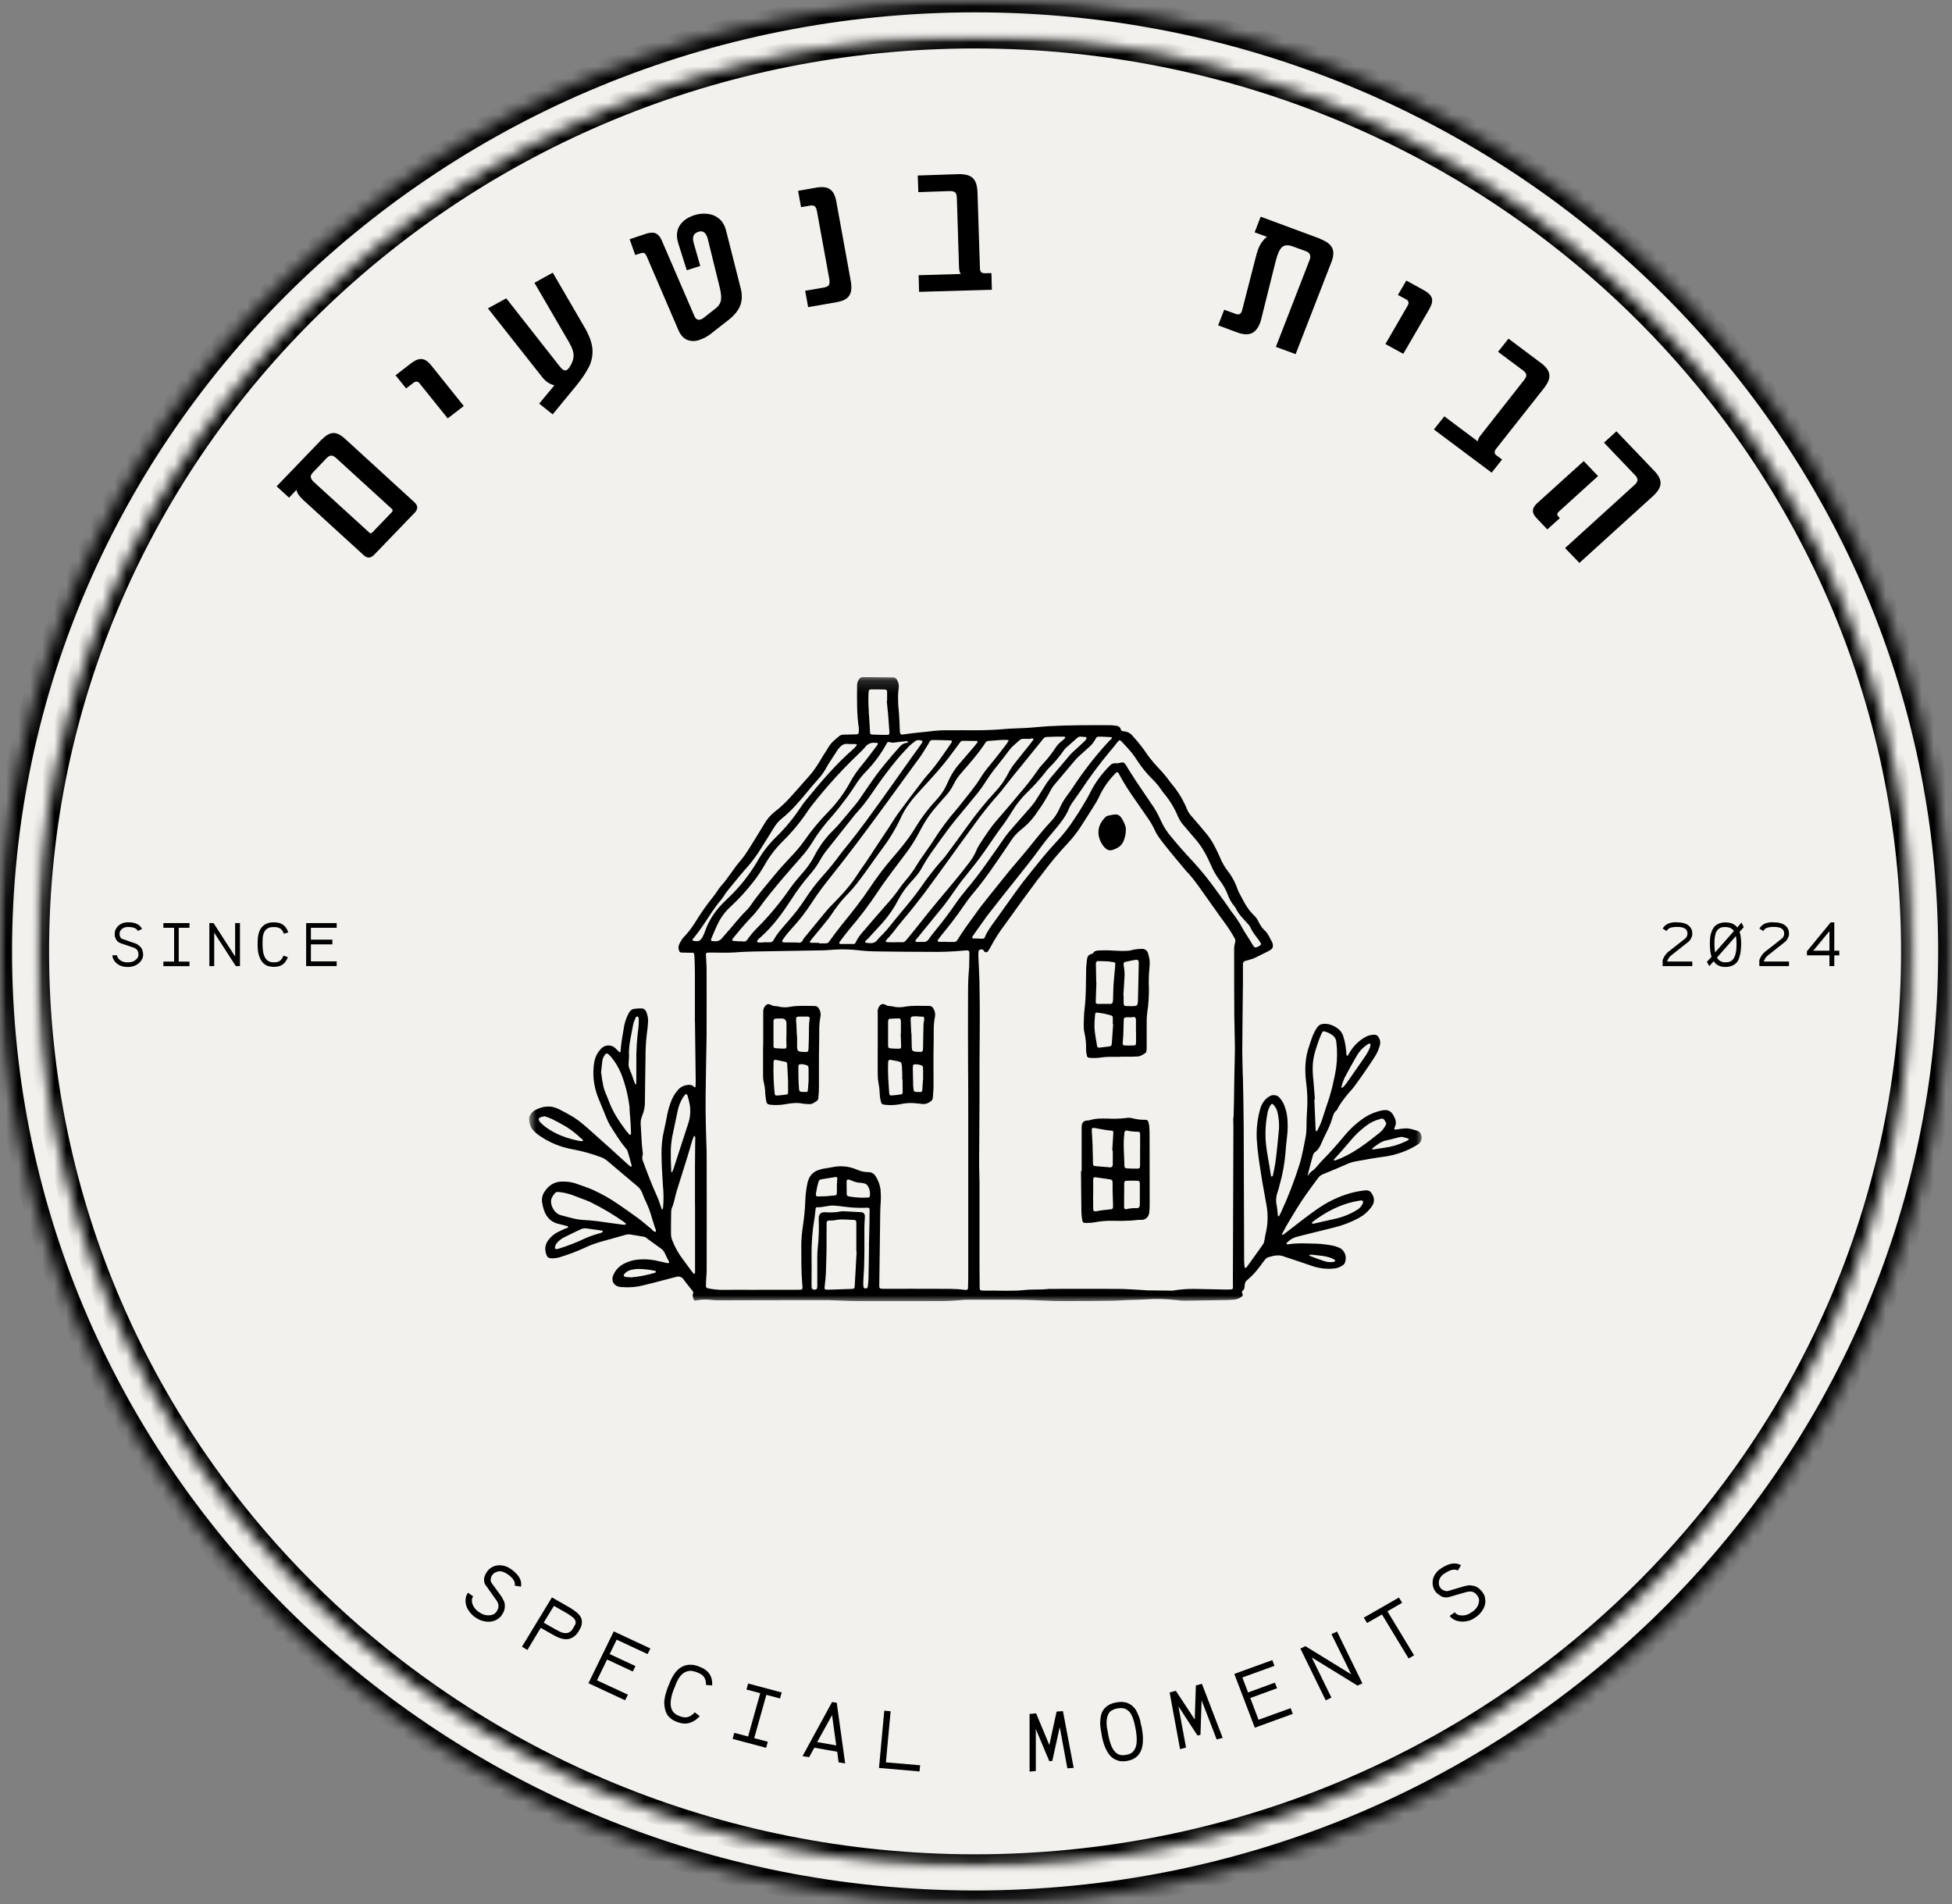 <svg width="162" height="158" viewBox="0 0 162 158" fill="none" xmlns="http://www.w3.org/2000/svg">
<rect x="0" y="0" width="162" height="158" fill="#808080" stroke="none"/>
<mask id="mask0_184_98" style="mask-type:luminance" maskUnits="userSpaceOnUse" x="0" y="0" width="162" height="158">
<path d="M162 0.024H0V158H162V0.024Z" fill="white"/>
</mask>
<g mask="url(#mask0_184_98)">
<mask id="mask1_184_98" style="mask-type:luminance" maskUnits="userSpaceOnUse" x="0" y="0" width="162" height="158">
<path d="M80.926 0.024C36.227 0.024 0 35.359 0 78.943C0 122.526 36.227 157.861 80.926 157.861C125.624 157.861 161.852 122.532 161.852 78.943C161.852 35.353 125.612 0.024 80.926 0.024Z" fill="white"/>
</mask>
<g mask="url(#mask1_184_98)">
<path d="M80.926 0.024C36.227 0.024 0 35.359 0 78.943C0 122.526 36.227 157.861 80.926 157.861C125.624 157.861 161.852 122.532 161.852 78.943C161.852 35.353 125.612 0.024 80.926 0.024Z" fill="#F2F1ED" stroke="black" stroke-width="2"/>
</g>
</g>
<mask id="mask2_184_98" style="mask-type:luminance" maskUnits="userSpaceOnUse" x="3" y="3" width="156" height="152">
<path d="M158.834 3.021H3.073V154.918H158.834V3.021Z" fill="white"/>
</mask>
<g mask="url(#mask2_184_98)">
<mask id="mask3_184_98" style="mask-type:luminance" maskUnits="userSpaceOnUse" x="3" y="3" width="156" height="152">
<path d="M80.926 3.021C37.928 3.021 3.073 37.011 3.073 78.942C3.073 120.874 37.928 154.864 80.92 154.864C123.912 154.864 158.773 120.874 158.773 78.942C158.773 37.011 123.918 3.021 80.926 3.021Z" fill="white"/>
</mask>
<g mask="url(#mask3_184_98)">
<path d="M80.926 3.021C37.928 3.021 3.073 37.011 3.073 78.936C3.073 120.862 37.928 154.858 80.92 154.858C123.912 154.858 158.773 120.868 158.773 78.936C158.773 37.005 123.918 3.021 80.926 3.021Z" stroke="black" stroke-width="2"/>
</g>
</g>
<mask id="mask4_184_98" style="mask-type:luminance" maskUnits="userSpaceOnUse" x="43" y="56" width="76" height="53">
<path d="M118.08 56.156H43.882V108.013H118.08V56.156Z" fill="white"/>
</mask>
<g mask="url(#mask4_184_98)">
<path d="M57.67 84.798V80.673C57.67 80.263 57.652 79.853 57.639 79.437C57.633 79.347 57.621 79.262 57.609 79.172C57.596 79.081 57.541 79.045 57.448 79.051C57.163 79.051 56.873 79.051 56.588 79.039C56.421 79.039 56.391 78.985 56.347 78.846C56.217 78.484 56.44 78.225 56.594 77.948C56.656 77.851 56.737 77.761 56.823 77.677C57.151 77.327 57.435 76.947 57.689 76.543C58.14 75.795 58.641 75.078 59.198 74.396C59.309 74.264 59.408 74.107 59.513 73.962C59.587 73.835 59.674 73.715 59.767 73.6C60.416 72.901 60.873 72.063 61.504 71.351C61.708 71.11 61.887 70.857 62.054 70.591C62.506 69.88 62.951 69.156 63.384 68.439C63.619 68.017 63.916 67.655 64.299 67.353C65.189 66.684 65.882 65.822 66.611 65.002C66.865 64.712 67.131 64.429 67.378 64.127C67.526 63.941 67.662 63.748 67.792 63.549C67.978 63.265 68.151 62.97 68.324 62.68C68.46 62.469 68.609 62.258 68.732 62.041C68.961 61.625 69.326 61.342 69.684 61.052C69.802 60.974 69.932 60.944 70.068 60.956C70.402 60.95 70.729 60.944 71.063 60.932C71.224 60.926 71.267 60.871 71.273 60.709C71.286 60.606 71.286 60.504 71.273 60.395C71.1 59.249 71.125 58.086 71.131 56.928C71.119 56.729 71.168 56.548 71.273 56.385C71.341 56.259 71.453 56.192 71.601 56.18H71.787L73.864 56.204H74.043C74.272 56.198 74.421 56.301 74.495 56.512C74.575 56.675 74.606 56.843 74.594 57.024C74.563 57.26 74.538 57.489 74.532 57.724C74.526 58.11 74.538 58.49 74.582 58.87C74.637 59.454 74.65 60.045 74.68 60.63C74.68 60.703 74.68 60.775 74.705 60.847C74.73 60.901 74.773 60.938 74.829 60.95C74.934 60.95 75.039 60.932 75.144 60.914C75.484 60.871 75.831 60.823 76.177 60.787C76.517 60.751 76.863 60.727 77.209 60.678C77.735 60.612 78.26 60.582 78.786 60.594C79.51 60.594 80.233 60.582 80.956 60.594C81.754 60.594 82.552 60.564 83.349 60.492C83.918 60.443 84.493 60.437 85.062 60.407C85.575 60.383 86.082 60.323 86.596 60.286C86.725 60.274 86.868 60.262 87.004 60.256C88.722 60.16 90.441 60.166 92.16 60.172C92.29 60.172 92.426 60.196 92.562 60.208C92.772 60.226 92.946 60.286 93.014 60.51C93.044 60.624 93.125 60.684 93.255 60.678C93.558 60.703 93.805 60.823 93.997 61.058C94.269 61.354 94.522 61.661 94.77 61.981C94.98 62.246 95.153 62.542 95.363 62.813C95.611 63.127 95.87 63.44 96.148 63.73C96.439 64.025 96.711 64.345 96.959 64.676C97.064 64.821 97.169 64.966 97.286 65.098C97.812 65.731 98.226 66.431 98.529 67.185C98.616 67.378 98.727 67.546 98.869 67.703C99.29 68.186 99.704 68.668 100.112 69.162C100.625 69.777 100.959 70.483 101.274 71.201C101.429 71.568 101.627 71.918 101.868 72.238C102.258 72.732 102.542 73.275 102.74 73.866C102.746 73.896 102.758 73.92 102.771 73.95C103.148 74.638 103.451 75.361 104.038 75.916C104.224 76.091 104.372 76.296 104.471 76.525C104.607 76.808 104.793 77.061 105.028 77.272C105.281 77.538 105.399 77.87 105.578 78.177C105.615 78.261 105.64 78.346 105.64 78.436C105.658 78.581 105.609 78.695 105.485 78.786C105.386 78.852 105.287 78.913 105.176 78.967C104.817 79.148 104.453 79.329 104.088 79.504C103.976 79.552 103.865 79.588 103.748 79.618C103.636 79.654 103.519 79.678 103.401 79.715C103.321 79.727 103.259 79.763 103.21 79.823C103.16 79.883 103.142 79.95 103.154 80.028C103.16 80.119 103.154 80.203 103.154 80.293V81.53C103.136 83.423 103.105 85.322 103.098 87.222C103.098 87.915 103.129 88.603 103.142 89.296C103.142 89.356 103.148 89.41 103.154 89.471C103.179 90.809 103.21 92.148 103.216 93.487C103.234 97.195 103.241 100.897 103.253 104.606C103.253 104.781 103.272 104.955 103.29 105.136C103.29 105.16 103.321 105.197 103.34 105.197C103.383 105.197 103.42 105.185 103.451 105.16C103.908 104.521 104.372 103.888 104.824 103.243C104.879 103.153 104.916 103.062 104.929 102.96C104.966 102.791 104.978 102.61 105.021 102.441C105.225 101.633 105.256 100.813 105.108 99.993C104.972 99.179 104.805 98.371 104.681 97.557C104.521 96.538 104.354 95.525 104.298 94.494C104.261 93.637 104.36 92.793 104.601 91.967C104.681 91.69 104.811 91.449 105.009 91.238C105.114 91.129 105.225 91.039 105.361 90.966C105.498 90.876 105.652 90.846 105.819 90.876C105.986 90.9 106.116 90.978 106.215 91.111C106.388 91.304 106.512 91.521 106.598 91.756C106.728 92.088 106.808 92.431 106.839 92.781C106.889 93.312 106.876 93.843 106.808 94.367C106.753 94.789 106.716 95.217 106.685 95.639C106.61 96.55 106.45 97.442 106.196 98.323C106.153 98.51 106.103 98.69 106.042 98.877C105.899 99.257 105.869 99.649 105.961 100.041C106.011 100.312 106.017 100.596 106.054 100.873C106.054 100.897 106.085 100.927 106.103 100.927C106.134 100.921 106.153 100.903 106.165 100.879C106.209 100.801 106.252 100.722 106.289 100.644C106.913 99.305 107.439 97.937 107.878 96.526C107.971 96.2 108.051 95.868 108.119 95.537C108.212 95.121 108.286 94.699 108.367 94.283C108.465 93.74 108.41 93.197 108.447 92.655C108.465 92.438 108.465 92.214 108.484 91.997C108.527 91.262 108.496 90.526 108.397 89.796C108.274 88.777 108.299 87.776 108.651 86.794C108.762 86.486 108.849 86.166 108.972 85.871C109.065 85.654 109.177 85.449 109.313 85.25C109.449 85.057 109.64 84.954 109.888 84.954C110.388 84.906 111.242 85.274 111.464 85.931C111.557 86.215 111.625 86.498 111.668 86.788C111.712 87.035 111.718 87.282 111.749 87.535C111.749 87.565 111.773 87.584 111.798 87.602C111.817 87.602 111.854 87.584 111.866 87.565C111.934 87.451 112.002 87.336 112.076 87.222C112.373 86.751 112.763 86.371 113.251 86.082C113.486 85.937 113.74 85.865 114.018 85.853C114.203 85.841 114.339 85.919 114.426 86.082C114.537 86.269 114.574 86.468 114.531 86.673C114.445 87.035 114.296 87.373 114.092 87.686C113.845 88.072 113.591 88.458 113.325 88.838C113.084 89.194 112.831 89.543 112.583 89.887C112.46 90.074 112.324 90.249 112.175 90.418C111.835 90.785 111.52 91.183 111.236 91.605C111.168 91.702 111.112 91.804 111.05 91.907C111.007 91.985 110.982 92.088 110.92 92.136C110.685 92.317 110.63 92.57 110.555 92.823C110.432 93.233 110.265 93.625 110.061 94.005C109.919 94.277 109.795 94.566 109.671 94.849C109.548 95.133 109.405 95.41 109.133 95.597C109.047 95.663 108.997 95.748 108.966 95.85C108.83 96.315 108.713 96.785 108.589 97.255C108.571 97.322 108.552 97.394 108.546 97.466C108.546 97.496 108.546 97.527 108.552 97.557C108.571 97.527 108.589 97.496 108.608 97.466C108.669 97.364 108.744 97.273 108.843 97.201C109.096 97.038 109.275 96.797 109.473 96.58C109.572 96.465 109.665 96.351 109.77 96.248C110.438 95.585 111.044 94.874 111.644 94.156C112.058 93.668 112.528 93.233 113.06 92.854C113.511 92.528 114.006 92.299 114.556 92.166C115.193 92.009 115.477 92.154 115.737 92.733C115.873 92.998 115.879 93.27 115.749 93.541C115.669 93.704 115.712 93.746 115.91 93.716C116.164 93.668 116.417 93.637 116.677 93.625C117.017 93.619 117.326 93.74 117.641 93.83C117.882 93.903 118.025 94.228 117.975 94.494C117.944 94.699 117.845 94.856 117.666 94.964C117.431 95.103 117.202 95.241 116.955 95.356C116.244 95.688 115.496 95.905 114.71 95.995C113.969 96.098 113.227 96.236 112.485 96.369C112.231 96.417 111.99 96.496 111.755 96.604C111.118 96.888 110.463 97.159 109.807 97.424C109.634 97.49 109.498 97.599 109.393 97.744C108.762 98.594 108.132 99.432 107.587 100.337C107.216 100.964 106.821 101.567 106.493 102.212C106.456 102.278 106.425 102.345 106.394 102.411C106.394 102.423 106.394 102.447 106.406 102.447C106.413 102.447 106.468 102.465 106.487 102.453C106.598 102.375 106.703 102.29 106.808 102.212C107.723 101.512 108.614 100.783 109.572 100.15C110.463 99.559 111.44 99.137 112.491 98.895C112.757 98.841 113.022 98.799 113.288 98.769C113.591 98.739 113.764 98.853 113.9 99.125C113.993 99.281 114.037 99.45 114.024 99.631C114.012 99.812 113.95 99.975 113.832 100.12C113.554 100.517 113.202 100.825 112.775 101.06C112.126 101.41 111.44 101.675 110.722 101.85C109.702 102.091 108.682 102.363 107.662 102.61C107.315 102.7 107.025 102.869 106.79 103.128C106.771 103.153 106.765 103.177 106.771 103.213C106.777 103.231 106.821 103.237 106.845 103.243C106.864 103.243 106.876 103.243 106.889 103.243C106.907 103.243 106.92 103.243 106.932 103.243C107.73 103.116 108.527 103.183 109.325 103.195C109.758 103.219 110.197 103.273 110.623 103.358C110.784 103.394 110.939 103.442 111.093 103.508C111.576 103.683 111.811 104.238 111.625 104.756C111.582 104.853 111.52 104.931 111.433 104.992C111.18 105.166 110.902 105.257 110.586 105.263C110.024 105.305 109.473 105.233 108.942 105.058C108.243 104.811 107.544 104.588 106.845 104.352C106.759 104.322 106.672 104.304 106.592 104.268C106.122 104.069 105.671 104.196 105.225 104.328C105.114 104.377 105.028 104.455 104.953 104.557C104.824 104.714 104.7 104.889 104.576 105.058C104.273 105.48 103.921 105.86 103.519 106.204C103.383 106.306 103.309 106.445 103.302 106.614C103.29 106.788 103.29 106.969 103.129 107.096C103.043 107.162 103.08 107.259 103.111 107.349C103.166 107.464 103.136 107.554 103.018 107.609C102.833 107.747 102.622 107.82 102.387 107.838C102.208 107.85 102.029 107.862 101.843 107.868C100.681 107.892 99.518 107.91 98.356 107.928C98.133 107.928 97.904 107.91 97.682 107.88C96.779 107.771 95.876 107.753 94.974 107.82C94.46 107.856 93.947 107.85 93.44 107.874C93.106 107.886 92.779 107.922 92.451 107.928C91.004 107.946 89.557 107.964 88.11 107.958C87.356 107.958 86.602 107.91 85.847 107.88C85.396 107.868 84.945 107.844 84.493 107.844H80.239C80.103 107.844 79.967 107.85 79.831 107.868C79.108 107.94 78.384 107.97 77.661 107.958C75.534 107.958 73.407 107.97 71.28 107.958C70.451 107.958 69.616 107.904 68.794 107.88H68.343C65.492 107.88 62.642 107.88 59.791 107.892C59.507 107.898 59.222 107.886 58.938 107.85C58.548 107.808 58.159 107.826 57.769 107.904C57.627 107.928 57.584 107.904 57.547 107.759C57.51 107.615 57.442 107.452 57.534 107.289C57.553 107.253 57.522 107.174 57.491 107.132C57.244 106.813 56.978 106.505 56.749 106.186C56.687 106.071 56.588 105.993 56.465 105.95C56.341 105.908 56.211 105.908 56.087 105.956C55.871 106.017 55.655 106.071 55.432 106.125C54.733 106.306 54.035 106.499 53.336 106.662C52.773 106.801 52.211 106.843 51.629 106.795H51.537C50.931 106.74 50.659 106.258 50.937 105.715C51.141 105.299 51.456 104.998 51.889 104.805C52.136 104.684 52.39 104.606 52.656 104.551C53.212 104.461 53.763 104.467 54.319 104.57C54.684 104.642 55.055 104.732 55.42 104.811C55.463 104.811 55.5 104.799 55.531 104.769C55.543 104.756 55.531 104.714 55.519 104.684C55.395 104.437 55.265 104.184 55.148 103.93C55.08 103.798 54.981 103.683 54.857 103.599C54.455 103.309 54.059 103.02 53.657 102.73C53.614 102.682 53.565 102.646 53.509 102.628C53.107 102.562 52.712 102.495 52.31 102.429C52.161 102.405 52.013 102.423 51.864 102.471C51.277 102.646 50.677 102.803 50.077 102.972C49.509 103.122 48.958 103.321 48.433 103.575C47.845 103.84 47.245 104.069 46.627 104.262C46.367 104.358 46.108 104.407 45.83 104.407C45.496 104.401 45.415 104.322 45.316 104.021C45.106 103.333 45.452 102.851 45.947 102.447C46.176 102.266 46.466 102.152 46.739 102.019C46.856 101.959 46.992 101.922 47.109 101.868C47.134 101.85 47.153 101.832 47.159 101.802C47.159 101.784 47.134 101.754 47.116 101.748C46.881 101.687 46.652 101.615 46.417 101.567C45.743 101.428 45.341 101.006 45.137 100.385C45.069 100.18 45.02 99.963 44.989 99.746C44.945 99.426 45.02 99.131 45.205 98.859C45.557 98.329 46.04 98.027 46.708 98.039C47.072 98.033 47.431 98.081 47.777 98.196C48.297 98.383 48.835 98.552 49.336 98.787C50.047 99.119 50.714 99.504 51.357 99.951C51.895 100.325 52.446 100.698 52.965 101.084C53.336 101.362 53.682 101.675 54.041 101.959C54.158 102.055 54.233 102.224 54.424 102.206C54.474 102.049 54.369 101.928 54.331 101.79C54.257 101.518 54.158 101.253 54.084 100.988C53.961 100.548 53.8 100.12 53.602 99.703C53.497 99.492 53.404 99.275 53.324 99.052C53.243 98.811 53.107 98.606 52.909 98.437C52.05 97.72 51.203 96.99 50.343 96.272C50.214 96.17 50.071 96.086 49.917 96.031C49.156 95.742 48.377 95.525 47.579 95.374C46.51 95.187 45.533 94.783 44.655 94.15C44.525 94.053 44.407 93.945 44.296 93.83C44.018 93.565 43.931 93.215 43.913 92.86C43.9 92.6 44.061 92.389 44.259 92.214C44.29 92.184 44.327 92.16 44.364 92.136C45.02 91.774 45.7 91.678 46.392 92.034C46.806 92.245 47.215 92.462 47.61 92.703C47.876 92.872 48.123 93.059 48.365 93.264C48.643 93.493 48.909 93.728 49.175 93.969C49.682 94.421 50.201 94.88 50.708 95.338C51.209 95.802 51.697 96.242 52.198 96.695C52.242 96.731 52.291 96.767 52.34 96.797C52.359 96.809 52.39 96.785 52.415 96.779C52.427 96.767 52.433 96.761 52.433 96.743C52.322 96.333 52.211 95.923 52.087 95.513C52.044 95.416 51.988 95.332 51.914 95.253C51.425 94.668 51.036 94.017 50.634 93.384C50.51 93.167 50.399 92.938 50.306 92.697C50.096 92.196 49.898 91.684 49.682 91.177C49.41 90.52 49.261 89.833 49.243 89.115C49.243 88.765 49.267 88.41 49.329 88.066C49.41 87.68 49.583 87.342 49.849 87.053C49.923 86.962 50.016 86.89 50.121 86.836C50.226 86.781 50.337 86.751 50.455 86.745C50.572 86.739 50.69 86.757 50.801 86.8C50.912 86.842 51.005 86.908 51.085 86.987C51.184 87.083 51.271 87.18 51.37 87.27C51.388 87.294 51.413 87.3 51.444 87.3C51.475 87.288 51.493 87.27 51.5 87.246C51.537 86.619 51.648 86.022 51.753 85.407C51.809 84.967 51.939 84.544 52.136 84.147C52.242 83.948 52.371 83.749 52.612 83.712C52.835 83.676 53.058 83.664 53.286 83.676C53.472 83.688 53.571 83.821 53.645 83.978C53.775 84.303 53.818 84.629 53.769 84.979C53.75 85.226 53.732 85.473 53.688 85.72C53.602 86.438 53.565 87.155 53.571 87.879C53.546 89.055 53.54 90.231 53.522 91.406C53.528 91.81 53.453 92.196 53.299 92.57C53.194 92.817 53.151 93.077 53.175 93.348C53.206 93.849 53.231 94.349 53.262 94.843C53.274 95.061 53.305 95.278 53.324 95.501C53.355 95.633 53.355 95.76 53.33 95.893C53.28 96.049 53.293 96.206 53.367 96.357C53.719 97.322 54.084 98.286 54.517 99.233C54.678 99.583 54.783 99.951 54.913 100.312C54.919 100.331 54.956 100.337 54.981 100.337C55.005 100.337 55.005 100.318 55.012 100.306C55.018 100.264 55.024 100.222 55.03 100.18C55.086 99.583 55.08 98.98 55.018 98.377C54.962 97.478 54.9 96.586 54.9 95.688C54.894 95.054 54.962 94.427 55.104 93.806C55.209 93.378 55.284 92.944 55.37 92.51C55.451 92.094 55.574 91.684 55.735 91.286C55.859 90.984 56.032 90.707 56.248 90.46C56.465 90.194 56.755 90.044 57.108 90.019C57.293 90.007 57.466 90.02 57.596 90.182C57.615 90.213 57.639 90.225 57.677 90.213C57.714 90.2 57.726 90.176 57.726 90.146C57.732 90.001 57.738 89.857 57.738 89.706C57.714 88.06 57.695 86.414 57.677 84.828L57.67 84.798ZM102.35 92.733H102.375C102.387 92.353 102.4 91.967 102.406 91.587C102.418 90.779 102.431 89.965 102.443 89.157C102.455 88.464 102.486 87.776 102.486 87.083C102.486 86.13 102.443 85.172 102.437 84.219C102.424 82.398 102.424 80.571 102.424 78.75C102.424 78.563 102.455 78.37 102.505 78.189C102.542 78.075 102.53 77.96 102.468 77.857C102.196 77.363 101.887 76.899 101.553 76.446C101.107 75.856 100.699 75.234 100.26 74.638C99.667 73.823 99.129 72.967 98.418 72.244C98.368 72.189 98.319 72.129 98.275 72.069C97.731 71.418 97.181 70.772 96.662 70.109C96.353 69.711 96.025 69.319 95.827 68.855C95.666 68.505 95.468 68.174 95.246 67.86C94.423 66.642 93.521 65.484 92.847 64.182C92.779 64.055 92.704 64.037 92.606 64.133C92.074 64.664 91.641 65.255 91.307 65.924C91.196 66.153 91.091 66.383 90.961 66.594C90.565 67.233 90.157 67.872 89.749 68.505C89.403 69.048 89.013 69.548 88.574 70.013C87.838 70.796 87.158 71.617 86.521 72.473C86.385 72.666 86.225 72.847 86.082 73.034C85.668 73.594 85.254 74.155 84.839 74.716C84.357 75.379 83.893 76.042 83.411 76.7C82.978 77.266 82.595 77.863 82.255 78.49C82.181 78.635 82.094 78.774 82.007 78.913C81.97 78.973 81.915 79.009 81.841 79.009C81.773 79.015 81.711 78.985 81.667 78.925C81.649 78.901 81.636 78.876 81.624 78.846C81.556 78.78 81.476 78.756 81.377 78.78C81.278 78.804 81.228 78.864 81.204 78.955C81.191 79.136 81.191 79.311 81.204 79.485C81.228 80.119 81.266 80.746 81.284 81.379C81.303 82.332 81.315 83.29 81.315 84.237C81.315 85.624 81.296 87.005 81.29 88.385V91.165C81.278 93.016 81.266 94.874 81.259 96.725C81.259 97.183 81.29 97.635 81.29 98.094V103.737C81.29 104.72 81.29 105.709 81.303 106.692C81.303 106.764 81.303 106.837 81.309 106.909C81.309 107.018 81.371 107.078 81.482 107.078C81.544 107.084 81.599 107.09 81.661 107.09C82.774 107.06 83.887 107.156 85.006 107.042C85.68 106.963 86.361 107.036 87.041 106.945C88.927 106.945 90.806 106.933 92.692 106.945C93.459 106.945 94.225 107.012 94.986 107.048C95.048 107.048 95.11 107.06 95.165 107.066L97.292 107.09C97.336 107.09 97.385 107.078 97.428 107.072C97.96 106.987 98.504 106.945 99.042 106.945C99.963 106.963 100.879 106.981 101.8 107C101.917 107 102.041 107 102.159 106.987C102.208 106.994 102.251 106.975 102.282 106.945C102.313 106.915 102.332 106.873 102.326 106.825C102.326 106.608 102.319 106.384 102.319 106.161C102.338 101.928 102.35 97.695 102.363 93.463C102.35 93.221 102.35 92.974 102.35 92.721V92.733ZM62.92 107.018H66.086C66.655 107.018 66.63 107.042 66.58 106.523C66.488 105.48 66.506 104.437 66.5 103.394C66.5 102.803 66.556 102.218 66.648 101.633C66.747 100.964 66.809 100.294 66.834 99.619C66.853 99.119 66.914 98.624 67.019 98.136C67.149 97.593 67.434 97.237 67.972 97.068C68.089 97.026 68.2 97.002 68.318 96.972C68.54 96.93 68.763 96.912 68.986 96.863C69.715 96.695 70.42 96.755 71.106 97.044C71.397 97.177 71.7 97.249 72.022 97.255C72.306 97.243 72.522 97.358 72.671 97.599C72.881 97.931 73.017 98.286 73.073 98.672C73.11 99.07 73.116 99.462 73.085 99.86C73.042 100.373 73.054 100.885 73.042 101.404C73.017 103.08 73.005 104.756 72.974 106.433C72.962 106.927 72.918 106.939 73.475 106.939C74.878 106.939 76.288 106.927 77.692 106.939C78.477 106.945 79.262 106.915 80.035 107.024C80.078 107.03 80.128 107.036 80.171 107.03C80.221 107.03 80.264 107.018 80.295 106.987C80.326 106.957 80.344 106.915 80.338 106.867C80.35 106.59 80.357 106.312 80.357 106.029V92.444C80.357 91.195 80.357 89.941 80.344 88.693C80.344 86.854 80.326 85.021 80.338 83.182C80.344 82.283 80.326 81.391 80.412 80.492C80.449 80.119 80.431 79.727 80.449 79.347C80.468 78.84 80.468 78.822 79.955 78.876C79.021 78.961 78.087 78.997 77.154 78.979C75.707 78.973 74.26 78.967 72.813 78.943C72.269 78.937 71.725 78.907 71.187 78.84C70.556 78.774 69.925 78.756 69.289 78.792C68.973 78.81 68.658 78.846 68.343 78.852C66.815 78.882 65.27 78.901 63.73 78.931C62.827 78.949 61.925 78.949 61.022 79.021C60.422 79.069 59.816 79.039 59.216 79.039H58.765C58.623 79.051 58.579 79.082 58.586 79.226C58.604 79.636 58.641 80.046 58.641 80.456C58.654 82.132 58.641 83.809 58.641 85.485V85.925C58.616 87.571 58.579 89.218 58.561 90.864C58.548 91.792 58.561 92.715 58.586 93.644C58.598 94.373 58.641 95.109 58.647 95.844C58.654 99.064 58.654 102.284 58.647 105.51C58.647 105.727 58.616 105.944 58.604 106.167C58.598 106.33 58.586 106.493 58.586 106.656C58.586 106.819 58.623 106.879 58.777 106.903C59.086 106.963 59.402 107.006 59.717 107.024C60.781 107.012 61.85 107.024 62.914 107.024L62.92 107.018ZM104.663 78.316C104.607 78.207 104.539 78.105 104.471 78.002C104.211 77.658 103.933 77.333 103.766 76.929C103.704 76.814 103.624 76.706 103.525 76.615C103.166 76.217 102.777 75.843 102.554 75.349C102.517 75.283 102.474 75.222 102.424 75.168C102.202 74.903 102.035 74.607 101.917 74.288C101.75 73.841 101.522 73.431 101.231 73.052C100.934 72.66 100.693 72.238 100.501 71.785C100.168 71.026 99.784 70.29 99.234 69.657C98.9 69.277 98.585 68.885 98.251 68.505C98.041 68.27 97.874 68.011 97.75 67.721C97.478 67.064 97.113 66.455 96.656 65.9C96.55 65.774 96.451 65.653 96.359 65.508C96.142 65.189 95.889 64.893 95.617 64.628C95.159 64.176 94.757 63.681 94.411 63.151C94.25 62.897 94.083 62.662 93.898 62.427C93.65 62.132 93.391 61.848 93.119 61.565C92.933 61.372 92.896 61.384 92.735 61.583C92.544 61.83 92.352 62.071 92.148 62.306C91.282 63.344 90.472 64.423 89.73 65.55C89.532 65.846 89.316 66.129 89.118 66.425C88.97 66.612 88.846 66.811 88.747 67.022C88.475 67.703 88.03 68.276 87.554 68.837C87.171 69.289 86.781 69.741 86.435 70.218C85.792 71.104 85.112 71.972 84.419 72.829C83.559 73.89 82.725 74.969 81.884 76.042C81.816 76.139 81.748 76.235 81.68 76.332L80.956 77.345C80.87 77.472 80.783 77.586 80.703 77.713C80.678 77.743 80.678 77.779 80.697 77.815C80.715 77.851 80.74 77.87 80.783 77.87C81.024 77.876 81.266 77.87 81.507 77.888C81.63 77.9 81.711 77.851 81.748 77.731C81.958 77.224 82.298 76.79 82.62 76.344C83.145 75.608 83.671 74.873 84.196 74.137C84.419 73.823 84.648 73.516 84.883 73.208C85.415 72.533 85.952 71.864 86.496 71.194C86.849 70.772 87.208 70.35 87.585 69.946C88.203 69.301 88.753 68.602 89.23 67.848C89.341 67.673 89.465 67.504 89.57 67.329C89.866 66.829 90.182 66.347 90.441 65.834C90.862 64.978 91.418 64.212 92.099 63.537C92.234 63.38 92.408 63.307 92.618 63.331C92.742 63.344 92.859 63.325 92.97 63.289C93.23 63.223 93.298 63.259 93.453 63.494C93.521 63.609 93.589 63.724 93.657 63.838C93.855 64.152 94.052 64.459 94.256 64.773C94.665 65.388 95.085 65.997 95.499 66.612C95.821 67.058 96.093 67.534 96.316 68.035C96.55 68.565 96.86 69.054 97.243 69.488C97.793 70.151 98.362 70.802 98.956 71.43C99.673 72.207 100.335 73.028 100.947 73.884C101.361 74.457 101.794 75.029 102.183 75.62C102.258 75.735 102.356 75.825 102.431 75.94C102.591 76.169 102.752 76.398 102.901 76.639C103.018 76.826 103.111 77.031 103.228 77.218C103.451 77.586 103.698 77.942 103.908 78.31C104.125 78.677 104.15 78.695 104.576 78.454C104.589 78.448 104.601 78.436 104.607 78.424C104.619 78.406 104.632 78.382 104.657 78.316H104.663ZM65.696 78.183V78.207C65.863 78.195 66.03 78.195 66.197 78.207C66.296 78.237 66.389 78.225 66.475 78.177C66.562 78.129 66.618 78.056 66.648 77.96C66.692 77.882 66.741 77.809 66.809 77.743C67.409 77.007 68.009 76.272 68.615 75.542C68.701 75.439 68.794 75.343 68.887 75.246C69.666 74.445 70.451 73.655 71.057 72.714C71.329 72.292 71.626 71.882 71.91 71.472C72.207 71.026 72.498 70.579 72.788 70.139C73.128 69.621 73.475 69.102 73.821 68.584C74.087 68.174 74.34 67.751 74.631 67.365C75.317 66.431 76.016 65.514 76.721 64.598C76.776 64.531 76.832 64.459 76.894 64.393C77.673 63.531 78.316 62.572 78.965 61.619C79.033 61.523 79.002 61.438 78.891 61.432C78.397 61.414 77.902 61.408 77.401 61.402C77.284 61.402 77.203 61.45 77.147 61.547C77.079 61.661 77.018 61.782 76.944 61.89C76.739 62.216 76.548 62.554 76.319 62.861C75.398 64.133 74.464 65.406 73.543 66.672C71.972 68.831 70.377 70.971 68.707 73.052C68.262 73.612 67.842 74.185 67.452 74.776C66.921 75.614 66.314 76.398 65.628 77.128C65.387 77.393 65.165 77.671 64.967 77.966C64.862 78.105 64.911 78.189 65.078 78.195C65.288 78.195 65.498 78.195 65.709 78.195L65.696 78.183ZM87.603 61.125C87.362 61.131 87.121 61.143 86.88 61.149C86.75 61.149 86.645 61.203 86.577 61.306C85.965 62.071 85.346 62.831 84.728 63.591C84.567 63.79 84.407 63.983 84.246 64.176C84.005 64.477 83.763 64.779 83.529 65.08C83.325 65.333 83.133 65.605 82.916 65.846C82.174 66.678 81.476 67.546 80.833 68.451C80.146 69.379 79.472 70.32 78.792 71.261C78.112 72.201 77.42 73.16 76.721 74.101C76.338 74.613 75.936 75.108 75.54 75.608C75.175 76.055 74.792 76.495 74.433 76.947C74.173 77.309 73.889 77.652 73.574 77.972C73.543 78.02 73.518 78.068 73.493 78.123C73.543 78.153 73.592 78.171 73.642 78.177C73.926 78.189 74.217 78.189 74.501 78.177C75.095 78.165 74.983 78.285 75.41 77.767C75.96 77.104 76.486 76.422 77.024 75.753C78.137 74.366 79.33 73.04 80.4 71.617C80.653 71.303 80.857 70.965 81.018 70.597C81.08 70.435 81.16 70.272 81.259 70.121C81.717 69.428 82.15 68.722 82.7 68.095C83.121 67.613 83.535 67.13 83.949 66.642C84.172 66.383 84.382 66.111 84.605 65.852C85.136 65.249 85.631 64.616 86.088 63.959C86.218 63.76 86.367 63.573 86.534 63.398C86.911 63 87.251 62.572 87.554 62.114C87.721 61.842 87.931 61.619 88.191 61.432C88.259 61.378 88.327 61.318 88.382 61.245C88.401 61.221 88.407 61.191 88.395 61.161C88.376 61.137 88.352 61.125 88.321 61.125C88.073 61.125 87.838 61.125 87.597 61.125H87.603ZM83.114 61.396C82.768 61.42 82.422 61.45 82.076 61.474C81.946 61.474 81.841 61.523 81.779 61.631C81.185 62.542 80.462 63.35 79.751 64.17C79.503 64.447 79.299 64.755 79.138 65.092C78.972 65.424 78.767 65.731 78.514 66.009C78.168 66.401 77.815 66.787 77.488 67.185C77.253 67.468 77.036 67.769 76.838 68.083C76.579 68.499 76.356 68.933 76.121 69.361C75.849 69.856 75.54 70.326 75.206 70.772C74.39 71.87 73.543 72.937 72.794 74.077C72.096 75.12 71.335 76.127 70.507 77.086C70.222 77.429 69.956 77.791 69.691 78.141C69.616 78.237 69.647 78.328 69.752 78.328H70.835C70.927 78.328 70.977 78.285 71.008 78.207C71.174 77.857 71.397 77.544 71.663 77.26C72.269 76.549 72.881 75.837 73.499 75.138C73.938 74.662 74.347 74.155 74.718 73.618C74.922 73.311 75.187 73.04 75.416 72.744C75.558 72.557 75.701 72.37 75.837 72.171C76.034 71.876 76.208 71.562 76.412 71.273C76.776 70.73 77.172 70.212 77.519 69.663C78.075 68.788 78.693 67.956 79.374 67.172C79.503 67.028 79.621 66.877 79.738 66.726C80.301 65.997 80.913 65.309 81.389 64.519C81.63 64.139 81.89 63.79 82.187 63.446C82.62 62.922 83.04 62.379 83.454 61.842C83.553 61.716 83.634 61.577 83.72 61.444C83.553 61.342 83.374 61.414 83.201 61.396C83.17 61.396 83.145 61.39 83.114 61.396ZM78.576 78.147V78.159H79.12C79.293 78.177 79.411 78.105 79.479 77.96C79.683 77.616 79.911 77.291 80.14 76.959C80.35 76.657 80.573 76.362 80.789 76.061C81.024 75.735 81.247 75.409 81.501 75.09C81.927 74.541 82.372 73.998 82.805 73.456C83.139 73.04 83.473 72.618 83.813 72.207C84.097 71.864 84.388 71.526 84.679 71.188C85.532 70.194 86.299 69.138 87.195 68.186C87.511 67.86 87.752 67.492 87.931 67.082C88.092 66.714 88.29 66.371 88.531 66.051C88.698 65.822 88.865 65.599 89.019 65.364C89.842 64.109 90.751 62.922 91.758 61.8C91.851 61.703 91.95 61.607 92.031 61.505C92.111 61.396 92.296 61.342 92.266 61.167L91.462 61.125H91.239C91.078 61.113 90.973 61.173 90.918 61.318C90.8 61.541 90.652 61.74 90.466 61.914C90.145 62.198 89.829 62.493 89.508 62.783C89.409 62.873 89.316 62.97 89.23 63.072C88.648 63.754 88.079 64.429 87.504 65.116C87.387 65.249 87.288 65.4 87.208 65.557C86.886 66.178 86.521 66.769 86.113 67.335C85.748 67.902 85.303 68.391 84.771 68.813C84.407 69.102 84.097 69.44 83.856 69.832C83.733 70.019 83.609 70.206 83.485 70.386C82.632 71.635 81.797 72.895 80.82 74.053C80.523 74.402 80.245 74.77 79.986 75.15C79.404 76.012 78.767 76.832 78.106 77.628C78.013 77.743 77.927 77.87 77.84 77.984C77.815 78.014 77.809 78.05 77.828 78.087C77.846 78.123 77.871 78.141 77.914 78.147C78.137 78.147 78.366 78.147 78.588 78.147H78.576ZM67.978 78.237V78.273H68.522C68.652 78.285 68.751 78.231 68.813 78.123C69.171 77.628 69.53 77.14 69.913 76.669C70.711 75.693 71.496 74.704 72.195 73.655C72.77 72.792 73.394 71.96 74.075 71.176C74.773 70.362 75.46 69.542 75.997 68.626C76.492 67.812 77.067 67.058 77.722 66.359C78.131 65.918 78.446 65.424 78.675 64.875C78.903 64.338 79.207 63.856 79.59 63.41C80.035 62.891 80.48 62.373 80.925 61.854C80.987 61.77 81.049 61.691 81.117 61.601C81.142 61.577 81.142 61.547 81.123 61.517C81.105 61.486 81.08 61.474 81.043 61.48L79.911 61.468C79.812 61.468 79.732 61.511 79.683 61.595C79.466 61.89 79.237 62.186 79.021 62.481C78.211 63.603 77.265 64.61 76.331 65.629C75.701 66.31 75.132 67.028 74.755 67.866C74.322 68.795 73.79 69.663 73.172 70.483C72.807 70.971 72.461 71.472 72.108 71.966C71.527 72.768 70.958 73.582 70.247 74.294C69.938 74.619 69.653 74.957 69.394 75.319C69.159 75.626 68.967 75.958 68.726 76.26C68.305 76.796 67.86 77.321 67.427 77.845C67.366 77.924 67.304 78.008 67.236 78.093C67.217 78.117 67.211 78.147 67.224 78.177C67.236 78.207 67.261 78.225 67.291 78.225C67.514 78.231 67.743 78.231 67.972 78.231H67.966L67.978 78.237ZM72.615 61.631C72.269 61.601 71.991 61.728 71.787 62.005C71.62 62.198 71.44 62.379 71.261 62.548C70.018 63.73 68.862 64.99 67.786 66.316C67.52 66.642 67.242 66.986 67.007 67.341C66.42 68.216 65.746 69.03 64.991 69.777C64.392 70.362 63.885 71.02 63.476 71.743C63.192 72.244 62.87 72.726 62.512 73.178C61.949 73.908 61.325 74.583 60.645 75.216C60.23 75.59 59.896 76.024 59.637 76.513C59.433 76.923 59.253 77.345 59.08 77.767C58.95 78.068 58.981 78.087 59.297 78.099C59.575 78.123 59.797 78.02 59.958 77.803C60.02 77.719 60.094 77.64 60.162 77.568C60.781 76.887 61.325 76.139 61.992 75.5C62.129 75.361 62.246 75.21 62.351 75.047C62.932 74.203 63.606 73.431 64.255 72.642C64.707 72.093 65.189 71.562 65.678 71.044C66.067 70.646 66.413 70.23 66.735 69.777C67.347 68.903 68.027 68.083 68.782 67.317C69.487 66.582 70.086 65.774 70.569 64.881C70.841 64.387 71.156 63.928 71.521 63.494C71.947 62.982 72.343 62.439 72.745 61.908C72.782 61.86 72.813 61.812 72.844 61.764C72.862 61.74 72.862 61.709 72.844 61.685C72.832 61.655 72.807 61.643 72.782 61.637C72.72 61.637 72.659 61.637 72.597 61.637L72.615 61.631ZM85.334 61.287V61.306C85.186 61.3 85.037 61.3 84.883 61.306C84.79 61.306 84.71 61.342 84.635 61.396C84.351 61.673 84.011 61.903 83.77 62.234C83.442 62.674 83.108 63.108 82.762 63.537C82.416 63.959 82.094 64.405 81.797 64.869C81.593 65.195 81.371 65.508 81.129 65.81C80.555 66.527 79.955 67.227 79.374 67.938C79.108 68.264 78.854 68.584 78.607 68.921C78.254 69.398 77.902 69.88 77.568 70.362C77.147 70.929 76.77 71.514 76.436 72.129C76.325 72.322 76.195 72.503 76.053 72.672C75.929 72.835 75.775 72.979 75.639 73.136C75.212 73.6 74.847 74.101 74.551 74.656C74.192 75.355 73.747 76 73.221 76.591C72.826 77.031 72.411 77.459 72.016 77.906C71.929 77.996 71.781 78.056 71.811 78.219C71.929 78.231 72.046 78.249 72.164 78.255C72.226 78.261 72.281 78.261 72.343 78.255C72.535 78.237 72.689 78.159 72.801 78.008C72.943 77.821 73.122 77.658 73.289 77.49C73.413 77.351 73.555 77.206 73.673 77.061C74.099 76.543 74.507 76.024 74.94 75.512C75.447 74.915 75.942 74.3 76.399 73.661C76.9 72.925 77.444 72.219 78.025 71.544C78.162 71.387 78.31 71.237 78.434 71.074C79.064 70.23 79.689 69.379 80.301 68.529C81.006 67.534 81.772 66.594 82.601 65.695C83.022 65.249 83.368 64.755 83.652 64.212C83.776 63.959 83.924 63.724 84.091 63.494C84.561 62.879 85.056 62.288 85.532 61.685C85.625 61.571 85.699 61.45 85.785 61.336C85.662 61.185 85.507 61.336 85.371 61.312C85.359 61.306 85.34 61.306 85.328 61.3L85.334 61.287ZM63.371 78.183C63.557 78.183 63.711 78.177 63.86 78.183C64.033 78.201 64.144 78.129 64.212 77.978C64.342 77.749 64.49 77.526 64.657 77.315C64.886 77.025 65.14 76.754 65.381 76.471C65.634 76.163 65.906 75.862 66.148 75.548C66.389 75.234 66.63 74.873 66.865 74.529C67.261 73.92 67.7 73.341 68.182 72.792C68.763 72.153 69.301 71.484 69.808 70.79C69.888 70.682 69.975 70.579 70.055 70.477C71.397 68.849 72.609 67.13 73.833 65.418C74.489 64.495 75.138 63.579 75.787 62.662C75.997 62.373 76.208 62.089 76.412 61.794C76.467 61.722 76.511 61.649 76.554 61.571C76.566 61.541 76.548 61.468 76.523 61.462C76.331 61.402 76.127 61.372 75.96 61.492C75.738 61.649 75.534 61.818 75.354 62.011C74.996 62.385 74.643 62.771 74.316 63.175C73.79 63.82 73.289 64.483 72.819 65.159C72.331 65.864 71.861 66.588 71.28 67.227C71.076 67.444 70.89 67.673 70.705 67.908C69.981 68.819 69.264 69.729 68.547 70.634C68.392 70.833 68.25 71.038 68.126 71.261C67.873 71.731 67.564 72.165 67.211 72.569C66.636 73.233 66.117 73.938 65.647 74.674C64.936 75.765 64.169 76.82 63.186 77.707C63.05 77.827 62.877 77.942 62.815 78.135C63 78.273 63.217 78.171 63.377 78.201L63.371 78.183ZM61.362 78.105C61.467 78.105 61.572 78.105 61.683 78.117C61.85 78.141 61.974 78.075 62.048 77.93C62.264 77.622 62.499 77.339 62.759 77.073C63.81 76.03 64.75 74.903 65.585 73.691C65.758 73.438 65.962 73.196 66.16 72.955C66.358 72.714 66.58 72.455 66.797 72.207C67.1 71.84 67.366 71.448 67.582 71.026C67.99 70.23 68.516 69.512 69.159 68.885C69.326 68.716 69.493 68.547 69.647 68.366C70.105 67.824 70.569 67.275 71.02 66.726C71.15 66.582 71.255 66.419 71.366 66.262C71.83 65.599 72.275 64.911 72.764 64.254C73.172 63.705 73.617 63.187 74.05 62.662C74.192 62.493 74.347 62.331 74.489 62.168C74.705 61.914 74.903 61.655 75.28 61.637C75.299 61.637 75.311 61.625 75.317 61.613C75.336 61.589 75.361 61.565 75.354 61.535C75.342 61.511 75.317 61.498 75.286 61.492C74.946 61.529 74.6 61.553 74.26 61.607C74.142 61.631 74.025 61.631 73.907 61.595C73.691 61.535 73.66 61.559 73.555 61.752C73.097 62.584 72.529 63.338 71.867 64.025C71.614 64.278 71.391 64.556 71.187 64.845C70.872 65.315 70.575 65.786 70.235 66.238C69.845 66.757 69.443 67.275 69.01 67.769C68.423 68.421 67.891 69.114 67.434 69.862C67.156 70.32 66.834 70.742 66.475 71.146C65.968 71.725 65.455 72.298 64.954 72.889C64.274 73.697 63.6 74.505 62.988 75.361C62.772 75.644 62.543 75.916 62.289 76.169C62.147 76.338 61.986 76.495 61.838 76.663C61.591 76.941 61.356 77.224 61.114 77.514C60.997 77.646 60.892 77.791 60.781 77.93C60.762 77.954 60.762 77.984 60.774 78.014C60.787 78.044 60.812 78.062 60.842 78.068C61.016 78.087 61.195 78.099 61.374 78.111L61.362 78.105ZM76.381 78.153C76.443 78.147 76.504 78.147 76.566 78.153C76.801 78.183 76.981 78.099 77.098 77.894C77.24 77.689 77.395 77.49 77.556 77.297C78.168 76.549 78.755 75.789 79.299 74.993C79.584 74.577 79.893 74.179 80.214 73.793C80.777 73.124 81.315 72.431 81.816 71.719C82.137 71.255 82.465 70.796 82.793 70.338C83.083 69.928 83.349 69.5 83.671 69.108C84.19 68.487 84.74 67.89 85.278 67.263C85.489 67.034 85.686 66.793 85.872 66.545C86.15 66.129 86.398 65.695 86.676 65.273C86.818 65.032 86.979 64.803 87.158 64.58C87.702 63.928 88.253 63.283 88.797 62.644C88.852 62.578 88.92 62.511 88.982 62.451C89.297 62.156 89.625 61.866 89.934 61.571C90.046 61.462 90.188 61.354 90.169 61.167C90.021 61.155 89.873 61.131 89.724 61.125C89.613 61.106 89.514 61.131 89.427 61.203C89.094 61.498 88.76 61.794 88.426 62.089C88.37 62.138 88.327 62.198 88.284 62.264C87.912 62.801 87.492 63.295 87.022 63.754C86.917 63.862 86.824 63.977 86.738 64.097C86.299 64.658 85.823 65.189 85.309 65.689C84.821 66.153 84.4 66.672 84.048 67.239C83.714 67.782 83.362 68.312 82.972 68.819C82.83 69.006 82.7 69.205 82.564 69.398C82.15 69.995 81.748 70.597 81.315 71.182C80.82 71.846 80.282 72.485 79.775 73.136C79.54 73.444 79.324 73.763 79.101 74.077C78.848 74.433 78.594 74.806 78.316 75.156C77.549 76.103 76.783 77.043 76.01 77.984C75.979 78.02 75.966 78.056 75.973 78.099C75.997 78.135 76.028 78.153 76.072 78.159C76.171 78.165 76.276 78.159 76.387 78.159L76.381 78.153ZM57.677 99.963V96.749C57.677 95.953 57.695 95.157 57.701 94.367C57.701 94.325 57.658 94.277 57.633 94.24C57.602 94.271 57.578 94.307 57.559 94.343C57.51 94.463 57.46 94.59 57.423 94.717C57.306 95.109 57.2 95.507 57.077 95.899C56.78 96.869 56.477 97.834 56.168 98.805C56.02 99.281 55.958 99.782 55.754 100.246C55.723 100.331 55.704 100.415 55.704 100.505C55.692 101.139 55.679 101.766 55.686 102.399C55.692 102.574 55.729 102.742 55.791 102.911C56.007 103.478 56.304 104.003 56.669 104.485C56.922 104.829 57.182 105.179 57.435 105.522C57.479 105.576 57.528 105.637 57.578 105.685C57.59 105.697 57.602 105.697 57.621 105.697C57.646 105.685 57.677 105.667 57.677 105.643C57.683 105.589 57.689 105.528 57.683 105.468V99.963H57.677ZM71.088 103.84H71.069V101.452C71.069 101.289 71.02 101.229 70.865 101.223C70.34 101.211 69.814 101.126 69.289 101.247C69.227 101.259 69.171 101.265 69.109 101.265C68.547 101.265 68.602 101.265 68.602 101.784C68.59 102.405 68.602 103.02 68.596 103.635C68.584 104.31 68.565 104.986 68.54 105.661C68.528 105.987 68.485 106.306 68.454 106.626C68.448 106.704 68.435 106.77 68.429 106.843C68.417 106.951 68.46 107 68.59 107.006C68.72 107.012 68.8 107.018 68.905 107.006C69.505 106.987 70.111 106.963 70.711 106.945C70.884 106.933 70.927 106.897 70.933 106.734C70.989 105.769 71.045 104.805 71.094 103.834L71.088 103.84ZM109.121 91.213H109.078C109.109 91.931 109.139 92.655 109.17 93.366C109.17 93.511 109.183 93.662 109.195 93.806C109.201 93.836 109.22 93.849 109.245 93.861C109.275 93.861 109.3 93.843 109.319 93.818C109.436 93.601 109.541 93.372 109.64 93.137C109.807 92.679 109.937 92.208 110.098 91.75C110.463 90.713 110.729 89.646 110.895 88.554C110.982 87.867 110.988 87.18 110.908 86.492C110.895 86.257 110.797 86.064 110.611 85.913C110.407 85.757 110.178 85.648 109.925 85.582C109.838 85.551 109.776 85.582 109.733 85.66C109.69 85.738 109.646 85.817 109.616 85.895C109.399 86.432 109.214 86.975 109.071 87.529C108.979 87.921 108.935 88.313 108.942 88.711C108.942 89.109 108.985 89.501 109.022 89.899C109.053 90.333 109.09 90.773 109.127 91.213H109.121ZM57.726 78.087C58.023 78.141 58.184 77.966 58.307 77.749C58.394 77.58 58.468 77.405 58.53 77.218C58.796 76.489 59.191 75.831 59.705 75.246C59.934 74.999 60.181 74.752 60.428 74.517C61.399 73.594 62.215 72.569 62.883 71.418C63.303 70.688 63.823 70.019 64.435 69.428C65.183 68.698 65.845 67.896 66.42 67.028C66.549 66.829 66.686 66.636 66.84 66.449C68.058 64.96 69.301 63.476 70.766 62.198C70.859 62.12 70.94 62.035 71.02 61.945C71.063 61.89 71.1 61.83 71.125 61.77C71.069 61.752 71.008 61.74 70.952 61.734C70.754 61.746 70.556 61.74 70.365 61.728C70.055 61.685 69.845 61.83 69.66 62.041C69.579 62.132 69.511 62.228 69.449 62.325C69.252 62.62 69.06 62.916 68.868 63.217C68.782 63.35 68.689 63.488 68.615 63.633C68.417 64.013 68.169 64.363 67.873 64.682C67.588 65.002 67.304 65.327 67.032 65.665C66.364 66.479 65.684 67.281 64.843 67.95C64.577 68.18 64.361 68.439 64.194 68.734C63.786 69.404 63.365 70.067 62.945 70.73C62.592 71.261 62.197 71.761 61.764 72.232C61.257 72.817 60.781 73.419 60.292 74.016C60.224 74.101 60.175 74.191 60.119 74.276C60.039 74.402 59.952 74.523 59.865 74.638C59.309 75.283 58.87 76 58.4 76.706C58.159 77.079 57.881 77.423 57.615 77.779C57.559 77.863 57.423 77.924 57.491 78.032C57.516 78.081 57.658 78.075 57.745 78.087H57.726ZM49.898 89.037C49.941 89.429 50.003 89.821 50.09 90.207C50.195 90.604 50.387 90.978 50.529 91.364C50.85 92.251 51.364 93.022 51.926 93.77C52.019 93.891 52.112 94.005 52.211 94.114C52.235 94.144 52.297 94.168 52.322 94.156C52.359 94.126 52.371 94.09 52.371 94.041C52.359 93.764 52.353 93.481 52.334 93.203C52.31 92.854 52.279 92.504 52.254 92.154C52.248 92.052 52.254 91.949 52.242 91.841C52.124 90.876 51.889 89.935 51.524 89.025C51.32 88.548 51.054 88.102 50.721 87.704C50.646 87.608 50.56 87.529 50.467 87.451C50.43 87.421 50.387 87.409 50.337 87.421C50.288 87.427 50.251 87.451 50.226 87.493C50.09 87.662 50.009 87.849 49.985 88.06C49.941 88.367 49.923 88.681 49.88 89.031L49.898 89.037ZM46.337 98.901C46.201 98.883 46.089 98.938 46.015 99.046C45.928 99.149 45.854 99.257 45.799 99.378C45.557 99.915 46.021 100.692 46.51 100.819C47.147 100.982 47.777 101.193 48.445 101.229C48.804 101.247 49.169 101.277 49.521 101.319C50.226 101.41 50.931 101.512 51.623 101.609C51.71 101.621 51.803 101.627 51.889 101.621C51.908 101.621 51.926 101.585 51.939 101.561C51.939 101.543 51.939 101.53 51.926 101.518C51.895 101.488 51.864 101.458 51.834 101.428C50.943 100.795 50.003 100.24 49.02 99.752C48.903 99.691 48.773 99.643 48.649 99.595C48.284 99.456 47.919 99.317 47.555 99.179C47.159 99.034 46.757 98.938 46.337 98.901ZM72.114 103.388C72.133 102.755 72.145 102.121 72.158 101.488C72.164 101.12 72.17 100.753 72.17 100.385C72.17 100.24 72.133 100.204 71.978 100.21C71.329 100.24 70.686 100.21 70.037 100.12C69.777 100.083 69.524 100.059 69.27 100.035C68.782 99.987 68.318 100.192 67.836 100.168C67.743 100.168 67.693 100.21 67.687 100.306C67.656 100.554 67.644 100.801 67.601 101.054C67.421 102.085 67.341 103.122 67.353 104.166C67.366 104.943 67.353 105.721 67.353 106.505C67.353 106.62 67.353 106.74 67.366 106.855C67.378 106.897 67.397 106.939 67.427 106.963C67.539 107.03 67.65 107.03 67.768 106.963C67.811 106.903 67.829 106.837 67.829 106.764V104.292C67.829 104.045 67.842 103.792 67.867 103.544C67.953 102.755 67.978 101.965 67.947 101.169C67.928 100.759 68.108 100.554 68.516 100.584C68.942 100.62 69.357 100.602 69.777 100.517C69.87 100.499 69.956 100.499 70.049 100.505C70.513 100.53 70.983 100.548 71.453 100.578C71.539 100.578 71.614 100.608 71.675 100.662C71.737 100.722 71.774 100.795 71.774 100.879C71.781 100.97 71.774 101.054 71.768 101.139C71.756 101.404 71.731 101.669 71.737 101.934C71.737 103.255 71.762 104.582 71.669 105.902C71.657 106.107 71.644 106.312 71.644 106.517C71.644 106.608 71.644 106.692 71.663 106.782C71.694 106.885 71.762 106.927 71.867 106.903C71.96 106.903 72.009 106.855 72.016 106.764C72.04 106.559 72.071 106.354 72.077 106.149C72.102 105.227 72.108 104.298 72.121 103.37L72.114 103.388ZM73.586 58.152H73.623V57.404C73.623 57.278 73.567 57.217 73.431 57.211C73.116 57.199 72.794 57.205 72.485 57.199C72.09 57.199 72.102 57.199 72.077 57.591C72.034 58.652 72.164 59.708 72.207 60.763C72.213 60.895 72.25 60.944 72.399 60.95C72.794 60.968 73.184 60.974 73.574 60.98C73.772 60.98 73.821 60.938 73.815 60.745C73.784 60.244 73.747 59.744 73.704 59.249C73.672 58.882 73.629 58.52 73.592 58.152H73.586ZM55.667 96.037C55.679 96.435 55.692 96.833 55.71 97.225C55.71 97.243 55.741 97.261 55.76 97.273C55.778 97.285 55.785 97.255 55.791 97.243C55.828 97.165 55.859 97.081 55.89 96.996C56.304 95.724 56.718 94.451 57.133 93.173C57.287 92.691 57.324 92.19 57.25 91.69C57.2 91.418 57.133 91.147 57.052 90.882C57.04 90.834 57.009 90.803 56.959 90.797C56.91 90.785 56.867 90.803 56.842 90.846C56.786 90.912 56.731 90.984 56.681 91.057C56.471 91.4 56.322 91.768 56.242 92.16C56.118 92.733 56.007 93.312 55.877 93.885C55.71 94.59 55.642 95.302 55.679 96.025L55.667 96.037ZM106.147 93.65C106.165 93.203 106.128 92.757 106.029 92.317C105.974 92.07 105.856 91.847 105.683 91.66C105.658 91.618 105.621 91.599 105.566 91.605C105.516 91.605 105.479 91.635 105.46 91.678C105.312 91.907 105.219 92.154 105.182 92.413C105.034 93.197 104.99 93.987 105.052 94.783C105.139 95.724 105.355 96.634 105.479 97.569C105.491 97.593 105.504 97.611 105.528 97.629C105.566 97.611 105.627 97.593 105.634 97.563C105.714 97.189 105.794 96.815 105.85 96.447C105.918 95.965 105.967 95.483 106.017 95C106.066 94.518 106.116 94.005 106.147 93.662V93.65ZM115.051 93.197C115.007 93.119 114.964 93.04 114.915 92.962C114.884 92.902 114.834 92.854 114.772 92.829C114.704 92.805 114.636 92.805 114.574 92.841C114.117 92.95 113.696 93.155 113.332 93.445C112.967 93.728 112.621 94.035 112.311 94.379C111.959 94.783 111.613 95.193 111.26 95.597C111.087 95.802 110.895 95.989 110.716 96.188C110.698 96.212 110.691 96.236 110.704 96.266C110.722 96.291 110.747 96.297 110.778 96.291C110.976 96.218 111.18 96.158 111.365 96.067C112.528 95.549 113.511 94.771 114.494 93.993C114.71 93.818 114.871 93.613 114.995 93.366C115.02 93.312 115.038 93.258 115.051 93.203V93.197ZM108.929 101.543C108.972 101.537 109.016 101.53 109.059 101.524C109.696 101.38 110.345 101.229 110.994 101.084C111.551 100.94 112.076 100.722 112.565 100.427C112.812 100.294 112.992 100.101 113.103 99.848C113.128 99.8 113.134 99.746 113.115 99.685C113.084 99.607 112.998 99.595 112.924 99.607C112.719 99.643 112.509 99.673 112.305 99.722C111.069 100.011 109.98 100.602 108.979 101.35C108.948 101.38 108.917 101.41 108.886 101.446C108.88 101.458 108.867 101.476 108.874 101.482C108.898 101.5 108.917 101.518 108.935 101.53L108.929 101.543ZM45.187 92.618C45.05 92.655 44.933 92.679 44.822 92.721C44.717 92.769 44.692 92.841 44.729 92.944C44.754 93.01 44.791 93.077 44.846 93.131C44.983 93.27 45.125 93.396 45.279 93.511C46.126 94.138 47.097 94.476 48.123 94.675C48.21 94.687 48.297 94.687 48.377 94.675C48.408 94.542 48.278 94.512 48.21 94.445C48.025 94.271 47.839 94.102 47.641 93.951C47.431 93.782 47.215 93.625 46.986 93.487C46.596 93.258 46.207 93.046 45.805 92.847C45.607 92.757 45.397 92.679 45.193 92.618H45.187ZM50.04 102.164C50.009 102.133 49.972 102.115 49.935 102.103C49.521 102.043 49.107 101.989 48.686 101.928C48.519 101.898 48.358 101.928 48.204 101.995C47.709 102.236 47.202 102.465 46.714 102.718C46.547 102.821 46.398 102.941 46.269 103.08C46.151 103.201 46.077 103.339 46.058 103.508C46.04 103.587 46.108 103.665 46.182 103.647C46.287 103.629 46.386 103.599 46.485 103.569C47.072 103.382 47.647 103.165 48.204 102.917C48.705 102.67 49.218 102.477 49.756 102.332C49.843 102.308 49.929 102.278 50.009 102.236C50.016 102.23 50.022 102.188 50.034 102.158L50.04 102.164ZM52.211 87.541C52.192 87.801 52.186 87.993 52.173 88.18C52.149 88.373 52.18 88.56 52.26 88.735C52.39 89.031 52.495 89.338 52.6 89.646C52.637 89.742 52.668 89.839 52.705 89.935C52.718 89.959 52.749 89.971 52.767 89.983C52.786 89.959 52.792 89.935 52.798 89.905C52.804 89.784 52.81 89.67 52.81 89.555V88.102C52.798 87.174 52.854 86.257 52.977 85.34C53.008 85.093 53.014 84.84 53.014 84.593C53.014 84.532 53.008 84.478 52.983 84.418C52.965 84.376 52.934 84.352 52.891 84.34C52.847 84.34 52.81 84.352 52.779 84.388C52.674 84.599 52.594 84.816 52.538 85.045C52.396 85.901 52.161 86.739 52.198 87.547L52.211 87.541ZM69.462 98.419H69.449L69.487 97.804C69.493 97.714 69.449 97.647 69.363 97.659C68.949 97.72 68.534 97.786 68.12 97.858C68.027 97.888 67.972 97.949 67.934 98.033C67.842 98.347 67.774 98.66 67.724 98.98C67.687 99.269 67.724 99.287 68.052 99.269C68.305 99.257 68.565 99.269 68.819 99.233C69.524 99.137 69.449 99.336 69.456 98.546V98.413L69.462 98.419ZM70.266 98.492V99.022C70.266 99.197 70.315 99.239 70.463 99.275C70.983 99.366 71.508 99.396 72.034 99.366C72.127 99.372 72.176 99.33 72.189 99.245C72.238 98.926 72.17 98.63 71.991 98.365C71.935 98.286 71.867 98.238 71.781 98.208C71.669 98.172 71.546 98.148 71.428 98.142C71.187 98.13 70.952 98.081 70.729 97.979C70.247 97.768 70.253 97.858 70.259 98.274C70.266 98.347 70.259 98.419 70.259 98.492H70.266ZM111.353 90.255C111.353 90.255 111.415 90.255 111.44 90.231C111.539 90.134 111.625 90.038 111.705 89.935C112.268 89.139 112.825 88.337 113.375 87.535C113.499 87.336 113.61 87.125 113.696 86.914C113.727 86.83 113.74 86.745 113.74 86.655C113.74 86.631 113.678 86.576 113.653 86.583C113.598 86.601 113.542 86.625 113.492 86.661C113.115 86.908 112.812 87.228 112.59 87.62C112.243 88.217 111.903 88.82 111.582 89.441C111.477 89.682 111.39 89.929 111.328 90.188C111.316 90.2 111.347 90.231 111.359 90.255H111.353ZM116.337 94.325C116.213 94.349 116.139 94.355 116.065 94.373C115.743 94.451 115.428 94.548 115.106 94.608C114.624 94.699 114.271 94.994 113.907 95.272C113.888 95.29 113.882 95.32 113.876 95.35C113.907 95.362 113.931 95.38 113.962 95.374C114.55 95.278 115.149 95.223 115.731 95.061C116.12 94.946 116.497 94.795 116.856 94.608C116.887 94.584 116.912 94.554 116.924 94.518C116.924 94.518 116.887 94.476 116.862 94.47C116.677 94.409 116.491 94.361 116.343 94.325H116.337ZM52.365 105.993C53.045 105.932 53.719 105.8 54.375 105.601C54.406 105.589 54.424 105.54 54.437 105.504C54.437 105.492 54.4 105.456 54.375 105.45C53.936 105.353 53.491 105.305 53.039 105.287C52.86 105.287 52.681 105.305 52.507 105.341C52.229 105.378 51.994 105.498 51.815 105.709C51.778 105.745 51.747 105.818 51.766 105.854C51.796 105.902 51.846 105.932 51.908 105.944C52.056 105.974 52.205 105.98 52.365 105.987V105.993ZM108.898 104.111H108.719C108.719 104.111 108.676 104.135 108.651 104.147C108.669 104.166 108.682 104.202 108.707 104.208C109.102 104.352 109.486 104.509 109.888 104.636C110.16 104.732 110.444 104.75 110.729 104.696C110.759 104.69 110.79 104.642 110.803 104.606C110.815 104.57 110.784 104.545 110.766 104.533C110.704 104.491 110.642 104.455 110.574 104.425C110.061 104.196 109.498 104.184 108.904 104.111H108.898Z" fill="black"/>
</g>
<path d="M89.768 97.159V93.632C89.768 93.541 89.768 93.457 89.78 93.366C89.792 93.258 89.836 93.167 89.91 93.095C89.99 93.017 90.083 92.98 90.194 92.98C90.287 92.974 90.374 92.962 90.46 92.944C90.942 92.787 91.443 92.805 91.938 92.812C92.439 92.842 92.933 92.824 93.428 92.769C93.607 92.739 93.787 92.739 93.966 92.781C94.318 92.878 94.677 92.92 95.036 92.914C95.178 92.902 95.271 92.962 95.308 93.101C95.345 93.228 95.37 93.36 95.382 93.493C95.4 93.74 95.407 93.987 95.407 94.241C95.407 96.146 95.407 98.058 95.413 99.975C95.413 100.18 95.4 100.385 95.382 100.59C95.345 100.964 95.079 101.235 94.702 101.217C94.411 101.199 94.133 101.265 93.849 101.277C93.379 101.302 92.915 101.308 92.445 101.296C91.901 101.277 91.357 101.32 90.825 101.422C90.571 101.464 90.318 101.476 90.064 101.47C89.904 101.47 89.848 101.416 89.823 101.259C89.786 101.06 89.761 100.855 89.749 100.65C89.731 99.487 89.724 98.329 89.712 97.159L89.755 97.171L89.768 97.159ZM92.352 95.471H92.309C92.34 94.988 92.365 94.506 92.395 94.017C92.402 93.885 92.383 93.825 92.278 93.819C91.808 93.794 91.363 93.674 90.899 93.602C90.843 93.589 90.782 93.589 90.72 93.589C90.639 93.589 90.615 93.638 90.609 93.698C90.609 93.812 90.609 93.933 90.621 94.048C90.639 94.397 90.67 94.753 90.677 95.103C90.695 95.573 90.695 96.043 90.707 96.514C90.707 96.707 90.751 96.749 90.942 96.761C91.326 96.797 91.728 96.821 92.117 96.858C92.148 96.87 92.173 96.87 92.204 96.858C92.253 96.827 92.315 96.791 92.334 96.749C92.352 96.665 92.358 96.574 92.352 96.49C92.352 96.146 92.352 95.802 92.352 95.471ZM90.72 99.089V99.354C90.72 99.68 90.72 99.999 90.726 100.319C90.726 100.475 90.794 100.524 90.961 100.506C91.122 100.481 91.289 100.445 91.449 100.421C91.709 100.391 91.963 100.367 92.21 100.337C92.315 100.325 92.358 100.276 92.371 100.162V99.945C92.358 99.505 92.346 99.064 92.334 98.624C92.334 98.449 92.346 98.275 92.334 98.094C92.334 97.937 92.284 97.889 92.123 97.859C91.74 97.798 91.357 97.744 90.967 97.69C90.782 97.659 90.732 97.696 90.726 97.895C90.726 98.293 90.726 98.685 90.726 99.083L90.72 99.089ZM94.615 95.441H94.621V94.12C94.621 93.957 94.572 93.909 94.411 93.903C94.09 93.903 93.781 93.867 93.471 93.8C93.44 93.788 93.372 93.849 93.341 93.891C93.311 93.933 93.323 93.975 93.317 94.011C93.193 94.922 93.304 95.832 93.317 96.743C93.317 96.797 93.329 96.846 93.366 96.888C93.409 96.924 93.459 96.942 93.515 96.942C93.799 96.96 94.083 96.966 94.374 96.966C94.56 96.966 94.615 96.912 94.615 96.719C94.628 96.303 94.615 95.875 94.615 95.447V95.441ZM93.311 99.113H93.292V100.162C93.292 100.295 93.372 100.361 93.496 100.325C93.787 100.258 94.083 100.228 94.386 100.246H94.43C94.479 100.216 94.522 100.18 94.559 100.138C94.584 100.084 94.597 100.029 94.597 99.969C94.597 99.372 94.597 98.769 94.597 98.172C94.597 98.039 94.535 97.973 94.405 97.973C94.108 97.961 93.805 97.961 93.508 97.973C93.354 97.973 93.304 98.027 93.298 98.202C93.298 98.498 93.298 98.811 93.298 99.119L93.311 99.113Z" fill="black"/>
<path d="M92.977 87.692H91.981C91.79 87.698 91.592 87.716 91.4 87.74C91.073 87.795 90.745 87.801 90.411 87.771C90.281 87.765 90.213 87.698 90.201 87.578C90.164 87.421 90.139 87.264 90.133 87.101C90.151 86.631 90.108 86.161 90.003 85.702C89.904 85.28 89.947 84.852 89.96 84.43C89.966 84.183 89.984 83.936 90.015 83.682C90.139 82.645 90.12 81.602 90.139 80.559C90.139 80.251 90.176 79.938 90.207 79.636C90.232 79.401 90.318 79.208 90.59 79.154C90.646 79.142 90.701 79.112 90.733 79.064C90.844 78.889 91.017 78.871 91.209 78.865C91.617 78.841 92.019 78.847 92.421 78.877C92.829 78.907 93.237 78.913 93.639 78.889C93.83 78.877 94.022 78.798 94.214 78.774C94.405 78.744 94.603 78.732 94.795 78.732C94.906 78.732 95.005 78.762 95.092 78.828C95.184 78.895 95.24 78.979 95.271 79.082C95.333 79.263 95.376 79.45 95.401 79.636C95.425 79.829 95.425 80.016 95.401 80.209C95.339 80.824 95.32 81.439 95.351 82.06C95.351 82.706 95.314 83.351 95.215 83.99C95.184 84.207 95.172 84.43 95.166 84.647V86.854C95.166 86.969 95.166 87.089 95.147 87.204C95.135 87.282 95.098 87.343 95.036 87.385C94.838 87.511 94.646 87.656 94.387 87.662C94.207 87.662 94.028 87.68 93.843 87.68H92.983L92.965 87.698L92.977 87.692ZM90.974 81.536H90.992C90.974 82.079 90.955 82.621 90.936 83.158C90.936 83.194 90.949 83.224 90.974 83.254C90.998 83.284 91.035 83.296 91.073 83.296H92.198C92.198 83.296 92.229 83.296 92.241 83.284C92.284 83.248 92.346 83.206 92.352 83.158C92.371 83.043 92.377 82.923 92.377 82.808C92.389 82.44 92.39 82.079 92.414 81.711C92.451 81.186 92.507 80.662 92.55 80.137C92.575 79.847 92.569 79.847 92.284 79.817C92.179 79.805 92.074 79.775 91.969 79.769C91.672 79.757 91.369 79.745 91.079 79.745C91.042 79.745 90.98 79.811 90.967 79.853C90.949 79.908 90.943 79.968 90.949 80.028C90.955 80.535 90.967 81.035 90.98 81.53L90.974 81.536ZM93.237 82.585H93.249V82.802C93.261 83.58 93.162 83.471 93.954 83.483C94.38 83.483 94.412 83.453 94.442 83.049V83.007L94.51 79.878C94.51 79.709 94.424 79.612 94.269 79.636C93.954 79.685 93.645 79.751 93.342 79.823C93.305 79.835 93.255 79.908 93.249 79.956C93.243 80.028 93.249 80.101 93.268 80.173C93.329 80.505 93.348 80.842 93.317 81.18C93.286 81.65 93.261 82.121 93.231 82.585H93.237ZM92.377 84.979H92.352C92.352 84.786 92.359 84.593 92.352 84.406C92.346 84.352 92.315 84.303 92.266 84.273C91.864 84.141 91.45 84.056 91.035 84.02C90.992 84.014 90.955 84.026 90.93 84.05C90.899 84.08 90.887 84.111 90.887 84.153C90.844 84.533 90.825 84.918 90.831 85.298C90.868 85.799 90.967 86.287 91.048 86.782C91.048 86.83 91.066 86.866 91.103 86.896C91.141 86.927 91.184 86.939 91.233 86.927C91.487 86.902 91.74 86.872 91.994 86.836C92.204 86.812 92.26 86.764 92.272 86.565C92.309 86.034 92.346 85.503 92.383 84.979H92.377ZM94.275 85.582V84.876C94.275 84.732 94.3 84.563 94.232 84.454C94.146 84.316 93.96 84.43 93.812 84.412C93.694 84.4 93.57 84.4 93.453 84.412C93.329 84.412 93.268 84.466 93.261 84.605C93.249 85.027 93.243 85.455 93.224 85.877C93.212 86.112 93.187 86.342 93.175 86.577C93.162 86.619 93.175 86.661 93.212 86.697C93.243 86.734 93.28 86.746 93.329 86.746C93.57 86.752 93.812 86.758 94.053 86.746C94.245 86.746 94.275 86.703 94.282 86.504C94.282 86.197 94.282 85.889 94.282 85.582H94.275Z" fill="black"/>
<path d="M93.434 68.885C93.434 69.156 93.379 69.428 93.286 69.681C93.138 70.151 92.779 70.386 92.321 70.525C92.13 70.585 91.963 70.555 91.808 70.435C91.722 70.374 91.647 70.302 91.585 70.218C91.06 69.53 90.955 68.638 91.66 67.884C91.765 67.745 91.907 67.673 92.08 67.655C92.124 67.649 92.167 67.643 92.21 67.631C92.736 67.504 92.94 67.589 93.193 68.071C93.329 68.336 93.459 68.608 93.434 68.885Z" fill="black"/>
<path d="M63.341 86.691V83.996C63.328 83.815 63.372 83.652 63.477 83.501C63.613 83.32 63.78 83.26 63.984 83.381C64.101 83.447 64.231 83.483 64.367 83.483C64.441 83.483 64.516 83.495 64.59 83.513C64.93 83.598 65.276 83.604 65.622 83.531C66.284 83.417 66.945 83.471 67.607 83.471C67.774 83.471 67.898 83.549 67.966 83.694C68.096 83.905 68.139 84.134 68.089 84.382C67.947 85.051 68.003 85.732 67.984 86.402C67.953 87.68 67.972 88.958 67.966 90.237C67.966 90.472 67.953 90.707 67.929 90.942C67.916 91.081 67.929 91.256 67.793 91.346C67.595 91.473 67.409 91.635 67.143 91.611C66.964 91.611 66.785 91.593 66.599 91.569C66.098 91.467 65.61 91.545 65.121 91.629C64.732 91.696 64.342 91.708 63.947 91.666C63.706 91.641 63.631 91.581 63.588 91.346C63.551 91.147 63.526 90.942 63.508 90.737C63.508 90.46 63.471 90.182 63.409 89.905C63.347 89.646 63.316 89.386 63.328 89.115V86.685L63.341 86.691ZM65.4 89.615C65.375 89.133 65.35 88.723 65.332 88.313C65.332 88.186 65.276 88.114 65.146 88.096C64.893 88.042 64.645 87.987 64.392 87.939C64.268 87.915 64.206 87.963 64.2 88.114C64.175 88.994 64.2 89.875 64.293 90.755C64.299 90.858 64.361 90.906 64.478 90.9C64.689 90.888 64.899 90.87 65.109 90.84C65.369 90.803 65.418 90.84 65.406 90.472C65.394 90.158 65.406 89.851 65.406 89.615H65.4ZM66.123 85.726C66.135 85.847 66.148 85.986 66.154 86.118V86.649C66.154 87.234 66.135 87.27 66.822 87.288C67.057 87.288 67.094 87.252 67.1 87.004C67.112 86.697 67.119 86.389 67.131 86.082C67.143 85.569 67.112 85.057 67.193 84.55C67.218 84.406 67.168 84.357 67.032 84.351C66.791 84.351 66.55 84.339 66.309 84.351C66.123 84.351 66.061 84.412 66.067 84.593C66.092 84.972 66.117 85.352 66.123 85.732V85.726ZM65.27 85.762V84.924C65.266 84.639 65.121 84.5 64.837 84.508C64.67 84.508 64.503 84.508 64.342 84.52C64.299 84.52 64.243 84.581 64.213 84.623C64.194 84.659 64.188 84.707 64.194 84.743V86.812C64.2 86.92 64.262 86.974 64.373 86.974C64.596 86.993 64.825 87.004 65.047 87.011C65.233 87.011 65.276 86.962 65.276 86.769C65.276 86.637 65.257 86.51 65.257 86.371C65.264 86.166 65.27 85.961 65.27 85.756V85.762ZM67.106 89.555V88.759C67.106 88.415 67.082 88.421 66.735 88.325C66.661 88.307 66.587 88.301 66.513 88.301C66.321 88.295 66.259 88.337 66.259 88.524C66.259 89.055 66.259 89.585 66.296 90.11C66.327 90.635 66.296 90.598 66.896 90.604C66.995 90.61 67.044 90.568 67.044 90.472C67.075 90.152 67.094 89.826 67.112 89.549L67.106 89.555Z" fill="black"/>
<path d="M72.844 86.679V84.032C72.819 83.833 72.869 83.652 72.98 83.489C73.116 83.308 73.277 83.254 73.487 83.375C73.592 83.435 73.704 83.471 73.827 83.477C73.92 83.477 74.007 83.489 74.093 83.513C74.433 83.592 74.779 83.598 75.126 83.525C75.787 83.417 76.449 83.465 77.111 83.465C77.278 83.465 77.395 83.543 77.469 83.694C77.599 83.905 77.642 84.134 77.593 84.382C77.451 85.051 77.5 85.726 77.488 86.401C77.457 87.638 77.481 88.874 77.475 90.11C77.475 90.436 77.438 90.755 77.42 91.075C77.407 91.231 77.327 91.346 77.185 91.418C76.968 91.581 76.727 91.635 76.455 91.593C76.233 91.557 76.01 91.551 75.781 91.527C75.404 91.509 75.027 91.545 74.662 91.629C74.272 91.696 73.883 91.714 73.487 91.672C73.19 91.641 73.141 91.605 73.079 91.298C73.042 91.123 73.017 90.954 73.011 90.773C72.999 90.466 72.968 90.158 72.906 89.857C72.863 89.627 72.844 89.392 72.844 89.157C72.832 88.337 72.844 87.511 72.844 86.691V86.679ZM74.909 89.543H74.872C74.885 89.338 74.885 89.133 74.872 88.928C74.841 88.669 74.891 88.397 74.773 88.15C74.514 88.017 74.223 88.011 73.945 87.945C73.901 87.933 73.858 87.933 73.821 87.939C73.778 87.957 73.747 87.981 73.728 88.024C73.71 88.066 73.704 88.108 73.71 88.15C73.666 89.019 73.741 89.875 73.802 90.743C73.802 90.791 73.821 90.834 73.852 90.864C73.889 90.894 73.932 90.906 73.982 90.894C74.242 90.876 74.495 90.852 74.749 90.809C74.891 90.785 74.915 90.755 74.915 90.604C74.909 90.255 74.903 89.899 74.903 89.543H74.909ZM75.627 85.738H75.645C75.651 86.064 75.657 86.383 75.664 86.703C75.664 86.818 75.676 86.938 75.688 87.053C75.695 87.155 75.75 87.216 75.855 87.234C75.923 87.252 75.998 87.264 76.072 87.27C76.622 87.3 76.603 87.306 76.61 86.799C76.61 86.184 76.634 85.569 76.647 84.954C76.647 84.761 76.777 84.562 76.647 84.364L76.022 84.327H75.892C75.614 84.339 75.565 84.376 75.577 84.629C75.59 84.991 75.608 85.352 75.627 85.72V85.738ZM74.749 85.799H74.767V84.834C74.773 84.755 74.767 84.689 74.749 84.617C74.736 84.569 74.68 84.502 74.643 84.502C74.371 84.502 74.099 84.514 73.833 84.532C73.79 84.532 73.734 84.593 73.722 84.641C73.704 84.713 73.697 84.786 73.704 84.858V86.793C73.716 86.926 73.765 86.98 73.895 86.986C74.118 87.004 74.347 87.017 74.569 87.017C74.742 87.017 74.792 86.974 74.786 86.812C74.786 86.468 74.761 86.13 74.749 85.793V85.799ZM76.61 89.555V88.759C76.61 88.415 76.585 88.421 76.233 88.331C76.127 88.313 76.022 88.307 75.917 88.313C75.818 88.307 75.775 88.349 75.769 88.446C75.763 88.524 75.756 88.59 75.756 88.663C75.769 89.133 75.775 89.603 75.787 90.074C75.793 90.194 75.806 90.309 75.824 90.423C75.843 90.55 75.892 90.592 76.035 90.604H76.171C76.523 90.622 76.542 90.629 76.554 90.255C76.566 90.007 76.585 89.76 76.603 89.561L76.61 89.555Z" fill="black"/>
<path d="M10.586 79.847H10.648C10.889 79.847 11.087 79.787 11.241 79.66C11.402 79.534 11.489 79.401 11.489 79.256V79.178C11.489 79.045 11.458 78.931 11.396 78.84C11.334 78.75 11.216 78.671 11.05 78.611L10.042 78.274C9.937 78.243 9.85 78.189 9.77 78.123C9.702 78.056 9.646 77.984 9.615 77.912C9.578 77.827 9.553 77.755 9.535 77.701C9.522 77.634 9.522 77.58 9.522 77.538V77.46C9.522 77.351 9.541 77.249 9.584 77.146C9.634 77.037 9.702 76.941 9.788 76.844C9.881 76.754 9.998 76.676 10.134 76.615C10.277 76.561 10.431 76.525 10.598 76.525H10.623C11.229 76.525 11.618 76.712 11.785 77.08L11.439 77.242C11.334 77.025 11.068 76.917 10.629 76.917H10.604C10.481 76.917 10.376 76.941 10.283 76.977C10.196 77.013 10.128 77.062 10.079 77.116C10.029 77.164 9.986 77.224 9.961 77.279C9.937 77.339 9.924 77.399 9.924 77.454V77.532C9.924 77.592 9.943 77.665 9.986 77.761C10.036 77.845 10.097 77.894 10.165 77.912L11.173 78.261C11.241 78.28 11.303 78.304 11.365 78.34C11.433 78.376 11.495 78.424 11.556 78.479C11.624 78.527 11.68 78.587 11.723 78.653C11.767 78.714 11.804 78.786 11.829 78.883C11.86 78.979 11.878 79.076 11.878 79.184V79.262C11.878 79.383 11.841 79.498 11.773 79.612C11.711 79.733 11.624 79.835 11.513 79.926C11.408 80.022 11.278 80.095 11.124 80.155C10.969 80.203 10.802 80.233 10.635 80.233H10.573C10.4 80.233 10.233 80.209 10.073 80.155C9.918 80.101 9.782 80.022 9.671 79.926C9.566 79.835 9.485 79.733 9.423 79.612C9.361 79.498 9.331 79.377 9.331 79.262H9.72C9.72 79.407 9.8 79.54 9.967 79.666C10.128 79.793 10.332 79.853 10.573 79.853L10.586 79.847Z" fill="black"/>
<path d="M15.724 76.591V76.983H14.833V79.787H15.724V80.167H13.56V79.787H14.45V76.983H13.56V76.591H15.724Z" fill="black"/>
<path d="M17.777 80.161H17.375V76.591H17.721L19.514 79.365V76.591H19.916V80.161H19.57L17.777 77.387V80.161Z" fill="black"/>
<path d="M22.767 80.221H22.674C22.594 80.221 22.52 80.209 22.439 80.197C22.359 80.185 22.278 80.167 22.192 80.137C22.105 80.106 22.025 80.058 21.945 79.998C21.864 79.944 21.796 79.865 21.728 79.769C21.66 79.666 21.598 79.564 21.549 79.443C21.499 79.317 21.45 79.166 21.419 78.991C21.394 78.81 21.382 78.605 21.382 78.388V78.213C21.382 77.634 21.493 77.212 21.716 76.947C21.951 76.669 22.266 76.531 22.668 76.531H22.761C23.36 76.531 23.744 76.808 23.923 77.363L23.552 77.477C23.503 77.296 23.41 77.158 23.28 77.061C23.156 76.971 22.989 76.923 22.767 76.923H22.674C22.526 76.923 22.402 76.947 22.303 76.983C22.198 77.025 22.105 77.098 22.019 77.194C21.938 77.29 21.883 77.423 21.839 77.598C21.802 77.767 21.79 77.972 21.79 78.213V78.388C21.79 79.359 22.087 79.847 22.68 79.847H22.773C22.971 79.847 23.125 79.805 23.249 79.709C23.367 79.606 23.459 79.467 23.521 79.292L23.892 79.419C23.793 79.678 23.651 79.883 23.466 80.022C23.274 80.155 23.045 80.221 22.767 80.221Z" fill="black"/>
<path d="M25.802 78.352V79.769H27.942V80.161H25.407V76.591H27.942V76.983H25.802V77.966H27.583V78.358H25.802V78.352Z" fill="black"/>
<path d="M39.696 133.73L39.776 133.778C40.036 133.959 40.296 134.043 40.574 134.031C40.846 134.019 41.044 133.935 41.168 133.778L41.217 133.7C41.322 133.555 41.372 133.41 41.372 133.26C41.378 133.109 41.316 132.94 41.18 132.759L40.37 131.613C40.271 131.505 40.215 131.384 40.191 131.264C40.166 131.143 40.166 131.016 40.191 130.902C40.222 130.787 40.259 130.691 40.296 130.612C40.339 130.534 40.376 130.474 40.413 130.426L40.475 130.335C40.556 130.227 40.661 130.136 40.797 130.058C40.933 129.973 41.081 129.919 41.248 129.895C41.421 129.865 41.601 129.871 41.805 129.919C42.002 129.961 42.194 130.046 42.373 130.172L42.398 130.184C43.06 130.649 43.338 131.137 43.233 131.656L42.72 131.565C42.788 131.258 42.584 130.932 42.101 130.6L42.077 130.588C41.941 130.498 41.805 130.432 41.675 130.401C41.551 130.371 41.44 130.365 41.341 130.389C41.242 130.413 41.155 130.45 41.069 130.492C40.988 130.534 40.933 130.588 40.889 130.643L40.828 130.733C40.778 130.799 40.741 130.902 40.723 131.035C40.71 131.161 40.741 131.27 40.803 131.348L41.625 132.482C41.669 132.56 41.712 132.638 41.755 132.723C41.805 132.807 41.848 132.898 41.873 133C41.897 133.109 41.904 133.211 41.897 133.314C41.897 133.416 41.873 133.525 41.836 133.651C41.792 133.778 41.724 133.893 41.644 134.001L41.594 134.08C41.489 134.212 41.353 134.321 41.193 134.405C41.038 134.49 40.865 134.538 40.679 134.556C40.488 134.574 40.284 134.55 40.073 134.496C39.869 134.447 39.665 134.351 39.48 134.218L39.399 134.17C39.22 134.037 39.066 133.875 38.936 133.694C38.806 133.519 38.719 133.338 38.676 133.151C38.633 132.964 38.627 132.795 38.651 132.62C38.676 132.446 38.744 132.289 38.843 132.156L39.27 132.458C39.146 132.626 39.127 132.837 39.208 133.085C39.288 133.332 39.455 133.555 39.709 133.736L39.696 133.73Z" fill="black"/>
<path d="M44.877 135.068L43.771 136.902L43.319 136.636L45.805 132.542L47.301 133.398C47.481 133.507 47.629 133.609 47.753 133.7C47.883 133.796 47.994 133.899 48.087 134.013C48.179 134.134 48.241 134.248 48.266 134.363C48.297 134.484 48.303 134.61 48.278 134.755C48.26 134.9 48.204 135.044 48.111 135.195L48.006 135.382C47.79 135.726 47.512 135.931 47.172 135.997C46.825 136.057 46.411 135.943 45.922 135.659L44.877 135.068ZM46.176 135.231C46.374 135.352 46.541 135.43 46.689 135.472C46.831 135.509 46.961 135.515 47.06 135.497C47.165 135.479 47.252 135.442 47.332 135.382C47.413 135.328 47.481 135.243 47.549 135.129L47.654 134.942C47.703 134.863 47.74 134.803 47.759 134.743C47.777 134.689 47.777 134.622 47.771 134.556C47.759 134.478 47.734 134.411 47.678 134.345C47.629 134.267 47.542 134.194 47.431 134.116C47.32 134.031 47.178 133.941 47.017 133.838L45.972 133.247L45.119 134.64L46.164 135.231H46.176Z" fill="black"/>
<path d="M50.381 137.703L49.546 139.422L52.112 140.616L51.877 141.08L48.835 139.663L50.937 135.364L53.979 136.781L53.744 137.245L51.178 136.051L50.597 137.245L52.737 138.24L52.52 138.692L50.381 137.697V137.703Z" fill="black"/>
<path d="M56.285 142.913L56.168 142.865C56.069 142.829 55.976 142.787 55.883 142.739C55.797 142.69 55.704 142.618 55.611 142.54C55.513 142.461 55.432 142.371 55.364 142.262C55.302 142.16 55.253 142.033 55.209 141.882C55.166 141.726 55.142 141.557 55.129 141.382C55.117 141.201 55.142 140.99 55.191 140.755C55.247 140.514 55.327 140.26 55.426 139.989L55.519 139.778C55.791 139.048 56.131 138.566 56.539 138.331C56.953 138.096 57.411 138.065 57.918 138.24L58.035 138.289C58.79 138.56 59.148 139.078 59.105 139.844L58.592 139.808C58.598 139.555 58.555 139.35 58.45 139.181C58.344 139.006 58.147 138.867 57.856 138.765L57.738 138.717C57.565 138.662 57.404 138.632 57.25 138.638C57.102 138.65 56.953 138.693 56.799 138.777C56.65 138.861 56.508 139 56.372 139.193C56.242 139.386 56.118 139.639 56.013 139.947L55.921 140.158C55.463 141.364 55.605 142.099 56.347 142.371L56.465 142.419C56.724 142.509 56.947 142.521 57.133 142.455C57.318 142.389 57.497 142.262 57.658 142.075L58.072 142.401C57.831 142.666 57.559 142.847 57.262 142.944C56.959 143.046 56.632 143.034 56.285 142.907V142.913Z" fill="black"/>
<path d="M64.874 140.429L64.732 140.929L63.601 140.628L62.593 144.221L63.724 144.523L63.582 145.023L60.8 144.282L60.942 143.781L62.086 144.083L63.094 140.489L61.95 140.187L62.092 139.687L64.874 140.429Z" fill="black"/>
<path d="M67.817 144.547L69.4 144.824L69.054 142.31L67.817 144.547ZM67.576 145.023L67.15 145.801L66.606 145.711L69.054 141.225L69.444 141.285L70.142 146.32L69.598 146.229L69.481 145.349L67.576 145.011V145.023Z" fill="black"/>
<path d="M73.53 146.23L76.362 146.471L76.313 146.983L72.949 146.694L73.388 141.942L73.914 141.991L73.524 146.224L73.53 146.23Z" fill="black"/>
<path d="M85.446 147.001V142.214L85.99 142.165L87.084 144.788L87.69 142.015L88.216 141.979L89.106 146.688L88.581 146.724L87.95 143.305L87.332 146.109L87.084 146.133L85.965 143.468V146.947L85.452 146.995L85.446 147.001Z" fill="black"/>
<path d="M94.714 143.16L94.764 143.402C95.054 145.006 94.659 145.904 93.576 146.103L93.515 146.115C93.323 146.151 93.144 146.151 92.958 146.127C92.785 146.097 92.618 146.031 92.457 145.94C92.303 145.85 92.16 145.723 92.031 145.548C91.901 145.373 91.783 145.156 91.684 144.897C91.579 144.632 91.499 144.33 91.437 143.992L91.4 143.763C91.35 143.528 91.32 143.311 91.307 143.112C91.301 142.907 91.313 142.696 91.344 142.485C91.381 142.268 91.443 142.081 91.536 141.93C91.629 141.774 91.771 141.635 91.95 141.514C92.136 141.388 92.365 141.309 92.618 141.261L92.68 141.249C92.878 141.219 93.057 141.207 93.224 141.225C93.385 141.243 93.527 141.279 93.651 141.339C93.781 141.4 93.898 141.472 93.997 141.569C94.108 141.665 94.195 141.767 94.269 141.882C94.337 142.003 94.399 142.135 94.461 142.286C94.529 142.431 94.578 142.569 94.615 142.714C94.646 142.859 94.677 143.01 94.708 143.166L94.714 143.16ZM92.779 141.743L92.717 141.755C92.544 141.792 92.395 141.846 92.266 141.918C92.136 141.991 92.037 142.105 91.969 142.256C91.901 142.401 91.858 142.594 91.839 142.835C91.827 143.07 91.858 143.347 91.932 143.679L91.969 143.908C92.055 144.372 92.167 144.74 92.303 145.012C92.445 145.283 92.612 145.458 92.791 145.554C92.977 145.639 93.193 145.663 93.422 145.615L93.484 145.602C93.663 145.572 93.811 145.512 93.935 145.428C94.053 145.337 94.145 145.211 94.219 145.048C94.3 144.879 94.337 144.668 94.337 144.409C94.343 144.149 94.318 143.848 94.257 143.504L94.207 143.263C94.145 142.937 94.071 142.666 93.972 142.449C93.886 142.232 93.781 142.069 93.651 141.96C93.527 141.852 93.397 141.78 93.261 141.749C93.125 141.719 92.958 141.719 92.773 141.749L92.779 141.743Z" fill="black"/>
<path d="M97.936 145.138L97.07 140.429L97.584 140.29L99.154 142.678L99.247 139.85L99.748 139.711L101.473 144.198L100.972 144.324L99.723 141.08L99.63 143.944L99.383 144.005L97.8 141.581L98.431 145L97.93 145.138H97.936Z" fill="black"/>
<path d="M103.767 140.899L104.447 142.696L107.112 141.731L107.291 142.208L104.138 143.353L102.438 138.891L105.591 137.746L105.77 138.222L103.105 139.187L103.581 140.429L105.807 139.615L105.987 140.079L103.761 140.893L103.767 140.899Z" fill="black"/>
<path d="M110.5 140.857L110.024 141.086L107.922 136.787L108.336 136.588L112.139 138.928L110.5 135.587L110.964 135.376L113.066 139.675L112.664 139.862L108.862 137.523L110.5 140.863V140.857Z" fill="black"/>
<path d="M116.096 132.548L116.368 132.988L115.144 133.694L117.357 137.348L116.906 137.613L114.692 133.959L113.456 134.664L113.184 134.224L116.096 132.554V132.548Z" fill="black"/>
<path d="M122.125 133.778L122.205 133.73C122.465 133.549 122.632 133.326 122.706 133.078C122.786 132.819 122.761 132.608 122.644 132.451L122.594 132.373C122.489 132.234 122.366 132.132 122.224 132.083C122.087 132.035 121.896 132.041 121.655 132.108L120.301 132.5C120.171 132.542 120.041 132.554 119.899 132.536C119.763 132.518 119.645 132.481 119.552 132.409C119.447 132.343 119.367 132.282 119.305 132.234C119.237 132.186 119.188 132.132 119.15 132.083L119.089 131.993C119.008 131.884 118.959 131.752 118.922 131.601C118.891 131.444 118.885 131.282 118.909 131.125C118.928 130.956 118.996 130.793 119.101 130.624C119.212 130.449 119.361 130.299 119.54 130.172L119.565 130.16C120.226 129.702 120.789 129.605 121.253 129.871L120.993 130.311C120.715 130.154 120.344 130.244 119.862 130.576L119.837 130.588C119.701 130.685 119.602 130.781 119.54 130.89C119.472 130.998 119.435 131.101 119.423 131.203C119.404 131.306 119.404 131.396 119.423 131.48C119.435 131.565 119.46 131.637 119.503 131.692L119.565 131.782C119.614 131.848 119.707 131.915 119.837 131.969C119.96 132.017 120.066 132.035 120.158 132.017L121.525 131.613C121.618 131.589 121.71 131.571 121.797 131.553C121.89 131.535 121.995 131.535 122.106 131.553C122.217 131.565 122.316 131.583 122.415 131.613C122.52 131.649 122.619 131.71 122.724 131.788C122.829 131.872 122.922 131.969 123.009 132.077L123.058 132.156C123.163 132.288 123.225 132.445 123.25 132.62C123.281 132.795 123.281 132.97 123.238 133.151C123.194 133.326 123.108 133.507 122.978 133.693C122.854 133.868 122.7 134.025 122.514 134.158L122.434 134.206C122.254 134.339 122.057 134.441 121.84 134.495C121.624 134.544 121.42 134.562 121.234 134.544C121.043 134.526 120.869 134.483 120.709 134.405C120.548 134.321 120.412 134.212 120.307 134.079L120.733 133.778C120.851 133.947 121.049 134.037 121.327 134.043C121.599 134.055 121.871 133.965 122.125 133.778Z" fill="black"/>
<path d="M139.147 76.531H139.209C139.604 76.531 139.907 76.615 140.124 76.784C140.334 76.947 140.445 77.17 140.445 77.447V77.55C140.445 77.634 140.408 77.737 140.34 77.863C140.278 77.99 140.192 78.098 140.068 78.189L138.702 79.268C138.547 79.389 138.43 79.558 138.355 79.781H140.445V80.161H137.984V79.66C138.096 79.371 138.25 79.141 138.448 78.979L139.827 77.899C139.876 77.857 139.92 77.809 139.957 77.761C139.988 77.706 140.012 77.658 140.019 77.622C140.037 77.592 140.043 77.568 140.043 77.544V77.441C140.043 77.091 139.765 76.91 139.209 76.91H139.147C138.974 76.91 138.825 76.929 138.708 76.959C138.597 76.983 138.516 77.019 138.46 77.073C138.411 77.115 138.362 77.176 138.318 77.248L137.984 77.049C138.096 76.868 138.244 76.73 138.423 76.645C138.603 76.561 138.844 76.519 139.147 76.519V76.531Z" fill="black"/>
<path d="M142.492 79.444C142.634 79.715 142.869 79.847 143.203 79.847C143.345 79.847 143.475 79.829 143.574 79.787C143.685 79.739 143.772 79.673 143.834 79.588C143.902 79.504 143.957 79.401 144.001 79.275C144.044 79.142 144.069 78.997 144.093 78.847C144.112 78.696 144.118 78.515 144.118 78.304C144.118 78.045 144.1 77.834 144.069 77.665L142.498 79.45L142.492 79.444ZM143.197 76.917C143.073 76.917 142.968 76.929 142.875 76.953C142.776 76.977 142.696 77.025 142.616 77.092C142.535 77.152 142.473 77.237 142.424 77.345C142.381 77.448 142.344 77.58 142.319 77.737C142.294 77.9 142.282 78.087 142.282 78.304C142.282 78.581 142.3 78.816 142.344 79.021L143.902 77.249C143.753 77.032 143.518 76.923 143.191 76.923L143.197 76.917ZM144.501 78.304C144.501 78.533 144.489 78.738 144.464 78.919C144.446 79.094 144.409 79.269 144.347 79.45C144.297 79.618 144.223 79.757 144.131 79.866C144.032 79.974 143.908 80.065 143.741 80.131C143.586 80.197 143.407 80.233 143.197 80.233C142.758 80.233 142.43 80.077 142.22 79.757L141.861 80.161L141.657 79.811L142.047 79.383C141.948 79.106 141.905 78.75 141.905 78.316C141.905 78.117 141.911 77.936 141.929 77.773C141.948 77.616 141.985 77.46 142.047 77.309C142.102 77.152 142.177 77.019 142.263 76.905C142.356 76.796 142.48 76.712 142.634 76.64C142.795 76.573 142.987 76.537 143.203 76.537C143.642 76.537 143.964 76.676 144.18 76.953L144.526 76.549L144.718 76.929L144.372 77.321C144.458 77.574 144.501 77.906 144.501 78.316V78.304Z" fill="black"/>
<path d="M147.173 76.531H147.235C147.63 76.531 147.933 76.615 148.15 76.784C148.36 76.947 148.471 77.17 148.471 77.447V77.55C148.471 77.634 148.434 77.737 148.366 77.863C148.304 77.99 148.218 78.098 148.094 78.189L146.728 79.268C146.573 79.389 146.455 79.558 146.381 79.781H148.471V80.161H146.01V79.66C146.122 79.371 146.276 79.141 146.474 78.979L147.853 77.899C147.902 77.857 147.946 77.809 147.983 77.761C148.014 77.706 148.038 77.658 148.045 77.622C148.063 77.592 148.069 77.568 148.069 77.544V77.441C148.069 77.091 147.791 76.91 147.235 76.91H147.173C147 76.91 146.851 76.929 146.734 76.959C146.622 76.983 146.542 77.019 146.486 77.073C146.437 77.115 146.387 77.176 146.344 77.248L146.01 77.049C146.122 76.868 146.27 76.73 146.449 76.645C146.629 76.561 146.87 76.519 147.173 76.519V76.531Z" fill="black"/>
<path d="M152.231 79.268V80.161H151.829V79.268H149.961V78.931L151.934 76.531H152.231V78.882H152.645V79.274H152.231V79.268ZM151.829 77.26L150.487 78.882H151.829V77.26Z" fill="black"/>
<path d="M129.891 45.471L135.672 40.219C135.956 39.966 135.969 39.712 135.721 39.453L133.118 36.728L134.151 35.787L137.335 39.116C137.675 39.477 137.836 39.821 137.811 40.147C137.787 40.466 137.57 40.81 137.168 41.178L131.078 46.707L129.891 45.477V45.471ZM127.498 42.957C127.108 42.553 127.127 42.161 127.547 41.775L131.437 38.259L132.624 39.502L129.365 42.456C129.217 42.589 129.198 42.715 129.316 42.836L129.458 42.987L128.413 43.927L127.498 42.963V42.957Z" fill="black"/>
<path d="M124.196 37.789L124.66 38.127L123.794 39.218L119.002 35.636L119.868 34.545L122.638 36.619C122.656 36.535 122.681 36.45 122.718 36.366C122.761 36.282 122.817 36.197 122.885 36.113L126.502 31.512C126.632 31.343 126.688 31.204 126.669 31.096C126.651 30.981 126.558 30.855 126.397 30.734L124.326 29.191L125.191 28.099L127.912 30.137C128.326 30.451 128.549 30.764 128.58 31.09C128.623 31.41 128.468 31.789 128.116 32.236L124.159 37.246C123.992 37.463 124.01 37.644 124.196 37.789Z" fill="black"/>
<path d="M114.983 28.539L116.838 25.337C116.955 25.132 116.906 24.957 116.695 24.837L116.015 24.475L116.714 23.281L118.155 24.071C118.544 24.282 118.767 24.505 118.835 24.753C118.903 24.988 118.823 25.301 118.6 25.681L116.461 29.359L114.977 28.545L114.983 28.539Z" fill="black"/>
<path d="M109.567 19.827C110.08 20.02 110.408 20.267 110.556 20.568C110.711 20.87 110.686 21.28 110.476 21.798L107.526 29.384L105.888 28.781L108.682 21.581C108.825 21.226 108.726 20.972 108.373 20.84L107.291 20.448C106.939 20.315 106.654 20.321 106.438 20.472C106.222 20.622 106.03 21.045 105.857 21.726L104.713 26.309C104.583 26.918 104.354 27.34 104.033 27.563C103.711 27.792 103.266 27.798 102.691 27.587L101.096 26.996L101.597 25.7L102.524 26.037C102.666 26.098 102.796 26.098 102.895 26.049C103 25.995 103.068 25.856 103.111 25.645L104.193 21.436C104.336 20.846 104.496 20.418 104.67 20.17C104.849 19.911 105.01 19.742 105.158 19.658L104.125 19.278L104.626 17.981L109.548 19.802L109.567 19.827Z" fill="black"/>
<path d="M81.699 22.673L82.28 22.661L82.317 24.041L76.276 24.216L76.239 22.835L79.733 22.733C79.689 22.667 79.652 22.588 79.628 22.492C79.609 22.401 79.597 22.305 79.591 22.202L79.411 16.396C79.399 16.191 79.356 16.046 79.269 15.967C79.182 15.889 79.034 15.853 78.83 15.853L76.215 15.943L76.165 14.563L79.591 14.448C80.11 14.442 80.493 14.55 80.734 14.774C80.976 15.003 81.099 15.389 81.124 15.943L81.328 22.275C81.334 22.546 81.458 22.673 81.699 22.667V22.673Z" fill="black"/>
<path d="M67.069 25.482L66.822 24.126L68.368 23.86C68.59 23.818 68.732 23.746 68.794 23.649C68.85 23.541 68.862 23.384 68.831 23.185L67.799 17.517C67.762 17.318 67.7 17.185 67.607 17.113C67.52 17.047 67.391 17.029 67.205 17.065L66.482 17.191L66.234 15.835L67.743 15.569C68.25 15.479 68.633 15.527 68.887 15.708C69.153 15.895 69.326 16.245 69.412 16.751L70.612 23.348C70.705 23.878 70.655 24.276 70.47 24.542C70.291 24.813 69.944 24.988 69.437 25.072L67.057 25.488L67.069 25.482Z" fill="black"/>
<path d="M59.056 27.653C58.722 27.912 58.376 28.099 58.011 28.22C57.658 28.328 57.331 28.322 57.022 28.196C56.719 28.069 56.471 27.792 56.286 27.352L53.683 21.298C53.615 21.141 53.547 21.044 53.479 21.008C53.411 20.966 53.306 20.972 53.157 21.02L52.718 21.159L52.254 19.851L53.608 19.398C53.961 19.284 54.239 19.272 54.443 19.374C54.641 19.471 54.802 19.67 54.932 19.977L57.621 26.206C57.708 26.405 57.819 26.52 57.968 26.532C58.122 26.544 58.277 26.477 58.431 26.345L59.452 25.543C59.687 25.344 59.81 25.115 59.841 24.849C59.872 24.584 59.829 24.222 59.711 23.77L58.747 19.851C58.679 19.567 58.574 19.38 58.438 19.284C58.302 19.181 58.141 19.169 57.962 19.235C57.553 19.356 57.43 19.664 57.572 20.164L58.116 22.064L56.997 22.425L56.298 20.212C56.119 19.645 56.144 19.163 56.379 18.765C56.614 18.361 57.016 18.06 57.603 17.861C57.999 17.734 58.376 17.698 58.734 17.746C59.099 17.788 59.421 17.927 59.699 18.162C59.971 18.391 60.169 18.741 60.28 19.217L61.467 23.903C61.603 24.433 61.597 24.904 61.443 25.32C61.294 25.73 60.979 26.134 60.49 26.526L59.062 27.641L59.056 27.653Z" fill="black"/>
<path d="M44.352 23.468L45.873 22.624L48.526 27.183C48.922 27.864 49.132 28.467 49.169 28.991C49.2 29.51 49.101 30.005 48.86 30.475C48.619 30.939 48.285 31.434 47.852 31.97L45.867 34.382L44.748 33.49L46.01 31.97C45.818 31.928 45.632 31.844 45.441 31.717C45.261 31.59 45.082 31.416 44.915 31.186L40.494 25.585L42.015 24.753L46.486 30.445C46.64 30.632 46.77 30.728 46.888 30.734C46.999 30.734 47.085 30.692 47.147 30.608L47.197 30.559C47.438 30.234 47.568 29.914 47.599 29.607C47.63 29.287 47.512 28.895 47.24 28.425L44.352 23.462V23.468Z" fill="black"/>
<path d="M37.155 34.714L34.824 31.814C34.682 31.633 34.508 31.615 34.311 31.766L33.705 32.23L32.827 31.139L34.113 30.144C34.465 29.878 34.768 29.758 35.028 29.794C35.281 29.818 35.541 30.005 35.825 30.361L38.49 33.689L37.149 34.72L37.155 34.714Z" fill="black"/>
<path d="M26.717 36.463C27.045 36.119 27.354 35.944 27.645 35.932C27.936 35.914 28.263 36.071 28.622 36.396L34.403 41.684C34.694 41.956 34.7 42.233 34.428 42.529L31.052 46.032C30.767 46.328 30.477 46.34 30.186 46.068L25.134 41.455C24.819 41.166 24.64 40.889 24.609 40.641L23.991 41.293L22.958 40.352L26.705 36.457L26.717 36.463ZM32.523 42.227L27.923 38.03C27.762 37.88 27.62 37.801 27.497 37.801C27.373 37.801 27.249 37.874 27.107 38.012L25.963 39.206C25.827 39.351 25.771 39.484 25.796 39.61C25.815 39.731 25.907 39.87 26.081 40.026L30.644 44.187C30.73 44.271 30.817 44.271 30.903 44.175L32.511 42.505C32.604 42.402 32.61 42.312 32.523 42.227Z" fill="black"/>
</svg>
